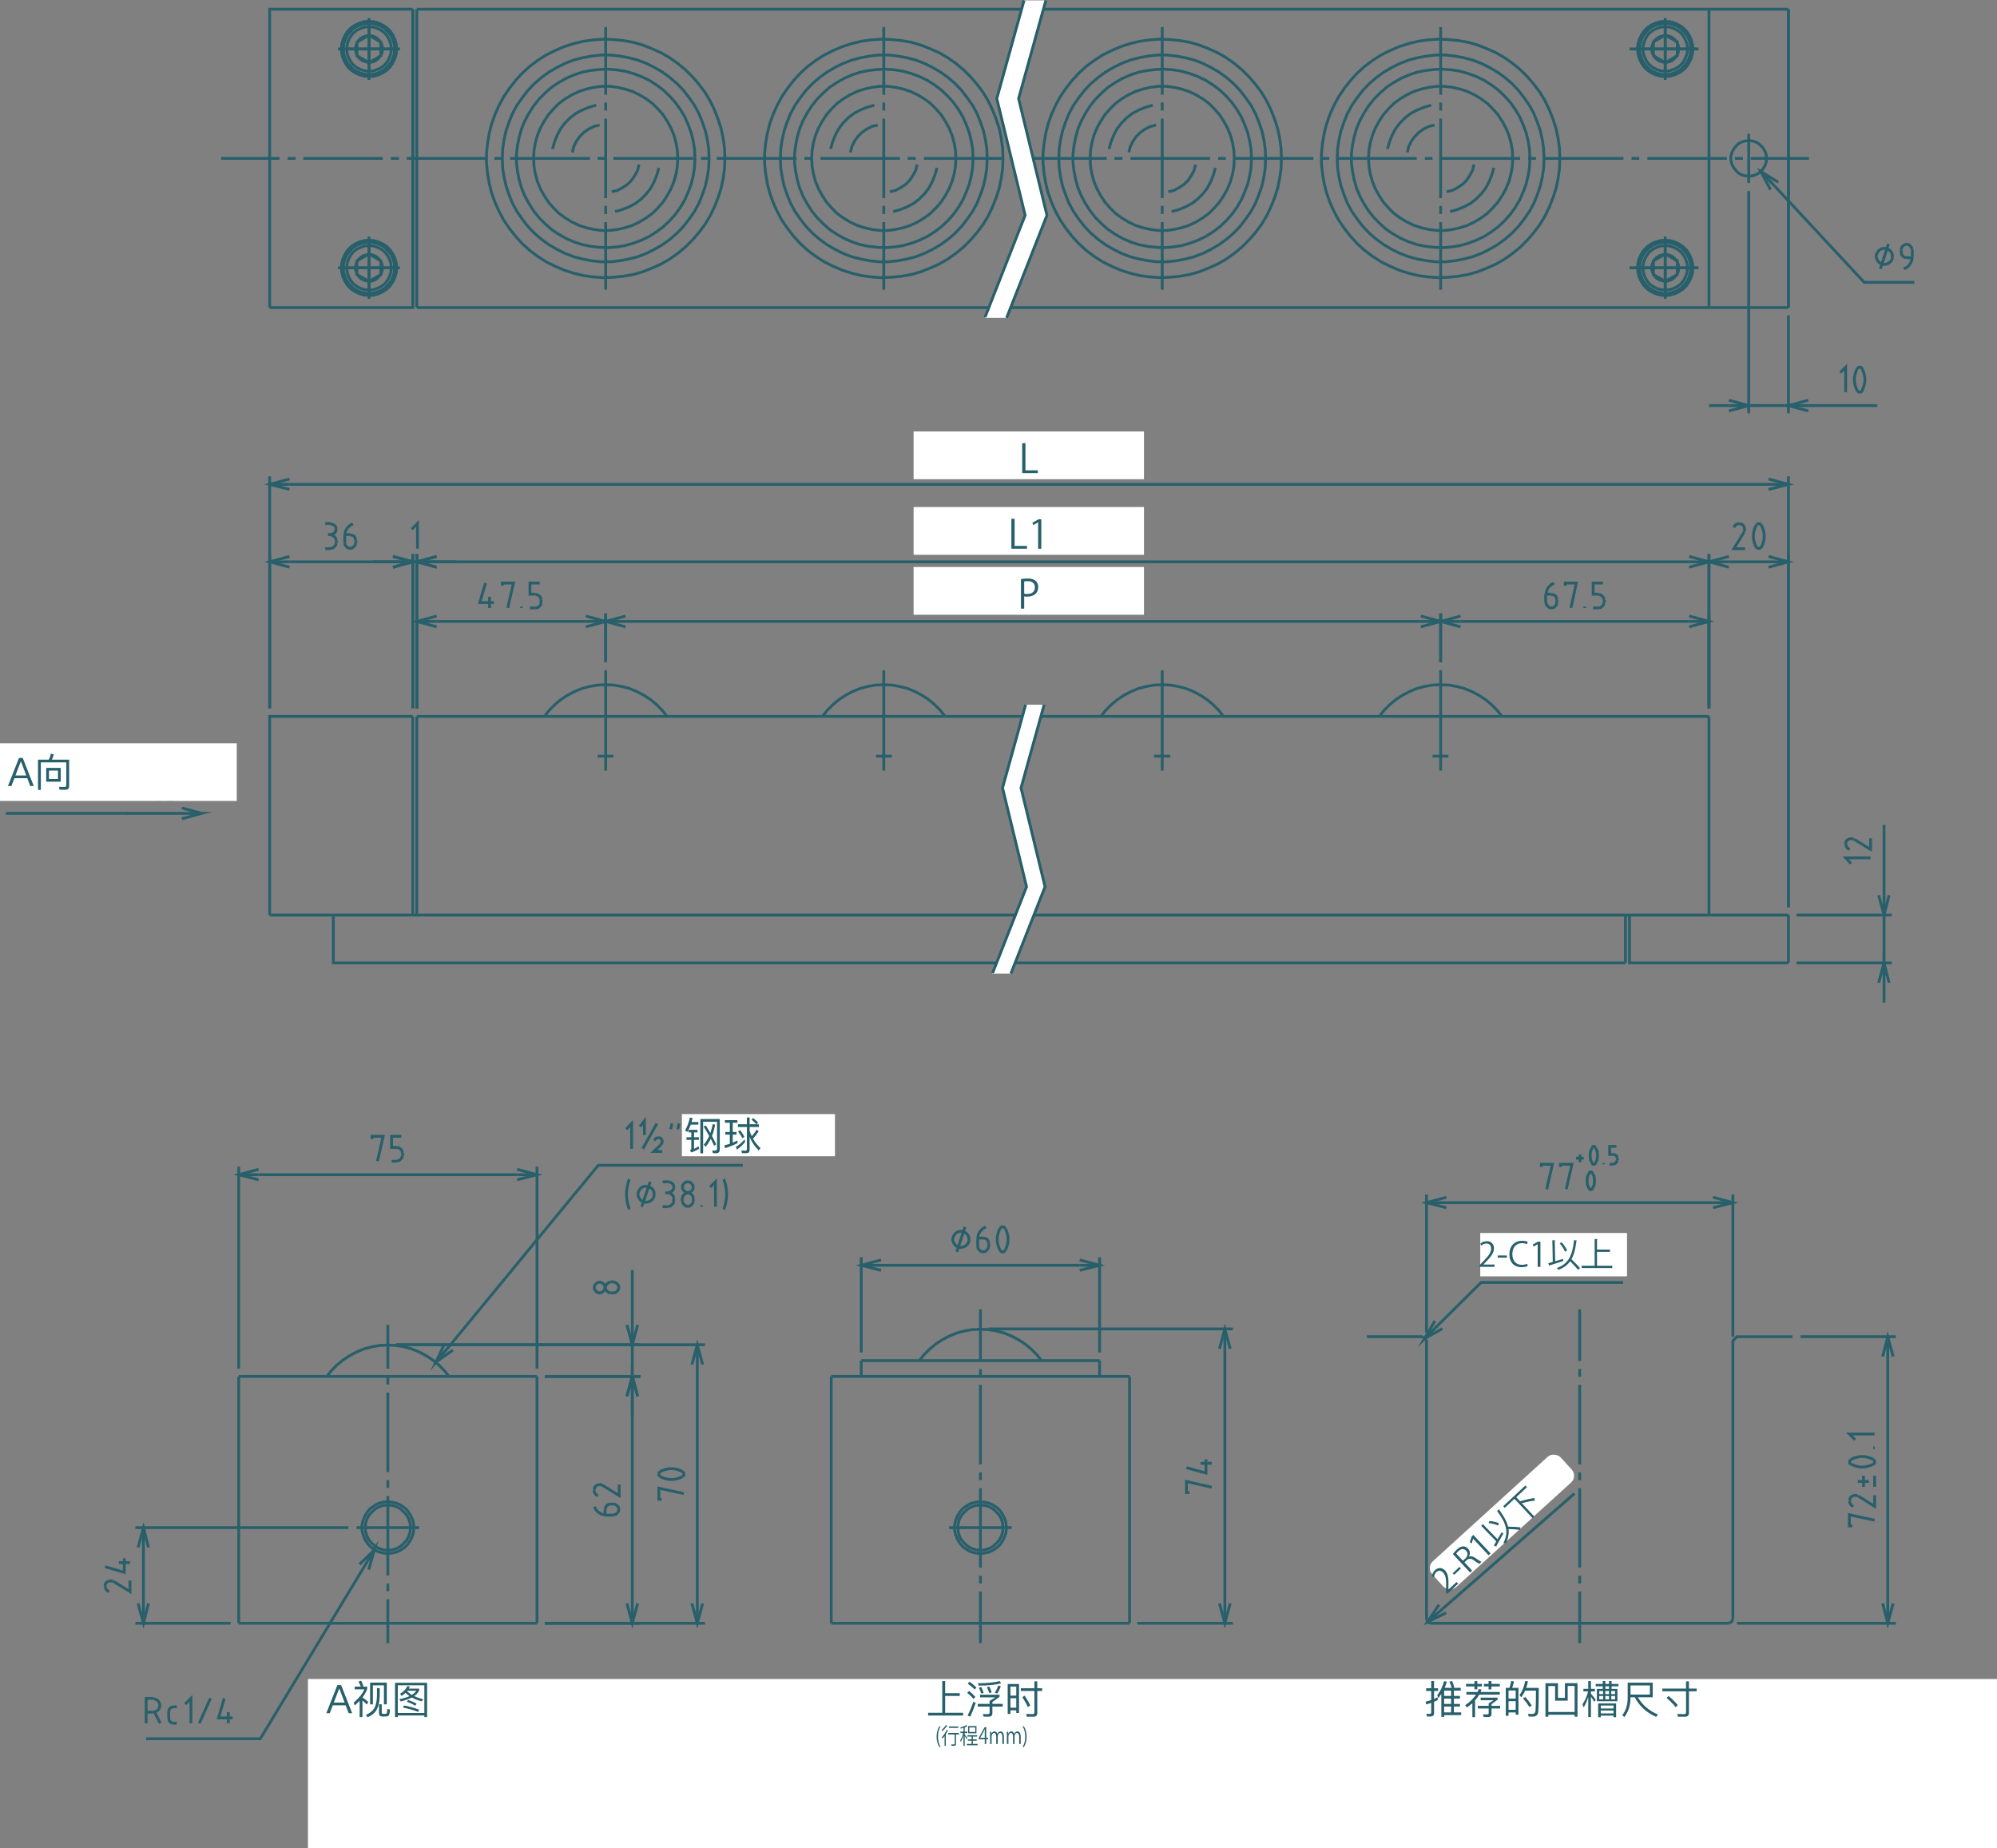 <?xml version="1.0" encoding="UTF-8"?><svg xmlns="http://www.w3.org/2000/svg" viewBox="0 0 711.737 658.534"><rect x="0" y="0" width="711.737" height="658.534" fill="#808080" stroke="none"/><defs><style>.d{fill:#fff;}.e{fill:#275f6b;}.f{fill:none;stroke:#275f6b;stroke-miterlimit:10;}</style></defs><g id="a"/><g id="b"><g id="c"><g><line class="f" x1="96.118" y1="326.068" x2="637.4" y2="326.068"/><path class="f" d="M212.99,269.432h5.64m-2.76-30.597v35.757"/><polyline class="f" points="118.799 326.068 118.799 343.107 579.325 343.107"/><line class="f" x1="148.554" y1="255.271" x2="609.085" y2="255.271"/><polyline class="f" points="237.711 255.271 236.031 253.111 233.99 251.071 231.83 249.271 229.43 247.711 226.91 246.391 224.27 245.311 221.51 244.591 218.75 244.111 215.87 243.991 212.99 244.111 210.23 244.591 207.47 245.311 204.83 246.391 202.31 247.711 199.91 249.271 197.754 251.071 195.714 253.111 194.033 255.271"/><line class="f" x1="148.554" y1="3.286" x2="637.4" y2="3.286"/><path class="f" d="M618.323,56.443h2.876m-34.075,0h28.319m-33.96,0h2.761m-33.956,0h28.315m-33.956,0h2.76m-33.955,0h28.316m-33.956,0h2.76m-33.959,0h28.32m-33.96,0h2.76m-33.956,0h28.317m-33.957,0h2.76m-33.956,0h28.316m-34.076,0h2.88m-33.96,0h28.32m-34.08,0h2.88m-33.956,0h28.316m-34.076,0h2.88m-33.956,0h28.316m-34.076,0h2.88m-34.08,0h28.44m-34.077,0h2.877m-34.077,0h28.44m-34.08,0h2.88m-34.076,0h28.436m-34.076,0h2.88m-34.076,0h28.316m-33.956,0h2.88m-34.08,0h28.32m-33.96,0h2.88m-26.516,0h20.756"/><line class="f" x1="623.961" y1="56.443" x2="644.72" y2="56.443"/><line class="f" x1="637.4" y1="109.599" x2="148.553" y2="109.599"/><polygon class="f" points="357.46 56.443 357.34 52.843 356.86 49.363 356.142 45.883 355.062 42.523 353.742 39.163 352.182 35.923 350.383 32.923 348.222 30.043 345.943 27.403 343.423 24.883 340.662 22.603 337.782 20.563 334.662 18.767 331.423 17.327 328.062 16.007 324.702 15.047 321.222 14.447 317.622 14.087 314.142 13.967 310.542 14.207 307.062 14.687 303.587 15.527 300.226 16.607 296.866 18.047 293.746 19.607 290.746 21.523 287.866 23.683 285.226 26.083 282.826 28.723 280.666 31.483 278.627 34.483 276.947 37.603 275.507 40.843 274.306 44.203 273.467 47.563 272.866 51.163 272.507 54.643 272.507 58.243 272.866 61.723 273.467 65.323 274.306 68.683 275.507 72.043 276.947 75.283 278.627 78.403 280.666 81.403 282.826 84.163 285.226 86.803 287.866 89.203 290.746 91.363 293.746 93.283 296.866 94.84 300.226 96.28 303.587 97.36 307.062 98.2 310.542 98.68 314.142 98.92 317.622 98.8 321.222 98.44 324.702 97.84 328.062 96.88 331.423 95.56 334.662 94.123 337.782 92.323 340.662 90.283 343.423 88.003 345.943 85.483 348.222 82.843 350.383 79.963 352.182 76.963 353.742 73.723 355.062 70.363 356.142 67.003 356.86 63.523 357.34 60.043 357.46 56.443"/><polygon class="f" points="340.663 56.443 340.543 53.683 340.063 50.923 339.343 48.283 338.263 45.643 336.944 43.243 335.384 40.843 333.583 38.803 331.663 36.883 329.384 35.203 326.984 33.763 324.464 32.563 321.823 31.723 319.183 31.123 316.424 30.763 313.543 30.763 310.783 31.123 308.143 31.723 305.504 32.563 302.987 33.763 300.587 35.203 298.306 36.883 296.386 38.803 294.587 40.843 293.027 43.243 291.706 45.643 290.626 48.283 289.906 50.923 289.426 53.683 289.306 56.443 289.426 59.203 289.906 61.963 290.626 64.603 291.706 67.243 293.027 69.643 294.587 72.043 296.386 74.083 298.306 76.003 300.587 77.683 302.987 79.123 305.504 80.323 308.143 81.163 310.783 81.763 313.543 82.123 316.424 82.123 319.183 81.763 321.823 81.163 324.464 80.323 326.984 79.123 329.384 77.683 331.663 76.003 333.583 74.083 335.384 72.043 336.944 69.643 338.263 67.243 339.343 64.603 340.063 61.963 340.543 59.203 340.663 56.443"/><polyline class="f" points="318.343 75.403 320.864 74.683 323.263 73.723 325.544 72.523 327.583 70.963 329.504 69.043 331.063 67.003 332.263 64.723 333.223 62.323 333.944 59.803"/><polygon class="f" points="351.823 56.443 351.703 53.083 351.223 49.843 350.504 46.603 349.424 43.483 348.223 40.483 346.663 37.603 344.743 34.843 342.703 32.203 340.424 29.803 337.904 27.643 335.263 25.723 332.384 24.043 329.504 22.603 326.384 21.403 323.143 20.563 319.904 19.967 316.663 19.607 313.303 19.607 310.063 19.967 306.823 20.563 303.587 21.403 300.467 22.603 297.587 24.043 294.706 25.723 292.067 27.643 289.547 29.803 287.266 32.203 285.226 34.843 283.306 37.603 281.746 40.483 280.547 43.483 279.467 46.603 278.746 49.843 278.266 53.083 278.146 56.443 278.266 59.803 278.746 63.043 279.467 66.283 280.547 69.403 281.746 72.403 283.306 75.283 285.226 78.043 287.266 80.683 289.547 83.083 292.067 85.243 294.706 87.163 297.587 88.843 300.467 90.283 303.587 91.483 306.823 92.323 310.063 92.923 313.303 93.283 316.663 93.283 319.904 92.923 323.143 92.323 326.384 91.483 329.504 90.283 332.384 88.843 335.263 87.163 337.904 85.243 340.424 83.083 342.703 80.683 344.743 78.043 346.663 75.283 348.223 72.403 349.424 69.403 350.504 66.283 351.223 63.043 351.703 59.803 351.823 56.443"/><polygon class="f" points="346.783 56.443 346.663 53.323 346.183 50.323 345.464 47.323 344.384 44.443 343.183 41.683 341.623 39.043 339.823 36.523 337.783 34.243 335.504 32.083 333.103 30.283 330.464 28.603 327.703 27.283 324.823 26.203 321.823 25.363 318.823 24.883 315.703 24.643 312.703 24.763 309.583 25.123 306.583 25.723 303.706 26.683 300.947 27.883 298.186 29.443 295.666 31.123 293.386 33.163 291.226 35.323 289.306 37.723 287.627 40.363 286.186 43.003 284.987 45.883 284.146 48.883 283.547 51.883 283.186 54.883 283.186 58.003 283.547 61.003 284.146 64.003 284.987 67.003 286.186 69.883 287.627 72.523 289.306 75.163 291.226 77.563 293.386 79.723 295.666 81.763 298.186 83.443 300.947 85.003 303.706 86.203 306.583 87.163 309.583 87.763 312.703 88.123 315.703 88.243 318.823 88.003 321.823 87.523 324.823 86.683 327.703 85.603 330.464 84.283 333.103 82.603 335.504 80.803 337.783 78.643 339.823 76.363 341.623 73.843 343.183 71.203 344.384 68.443 345.464 65.563 346.183 62.563 346.663 59.563 346.783 56.443"/><polygon class="f" points="241.551 56.443 241.43 53.683 240.95 50.923 240.23 48.283 239.151 45.643 237.83 43.243 236.27 40.843 234.47 38.803 232.551 36.883 230.27 35.203 227.87 33.763 225.35 32.563 222.711 31.723 220.071 31.123 217.31 30.763 214.43 30.763 211.671 31.123 209.031 31.723 206.39 32.563 203.87 33.763 201.47 35.203 199.191 36.883 197.274 38.803 195.473 40.843 193.913 43.243 192.593 45.643 191.513 48.283 190.794 50.923 190.313 53.683 190.194 56.443 190.313 59.203 190.794 61.963 191.513 64.603 192.593 67.243 193.913 69.643 195.473 72.043 197.274 74.083 199.191 76.003 201.47 77.683 203.87 79.123 206.39 80.323 209.031 81.163 211.671 81.763 214.43 82.123 217.31 82.123 220.071 81.763 222.711 81.163 225.35 80.323 227.87 79.123 230.27 77.683 232.551 76.003 234.47 74.083 236.27 72.043 237.83 69.643 239.151 67.243 240.23 64.603 240.95 61.963 241.43 59.203 241.551 56.443"/><polyline class="f" points="219.23 75.403 221.75 74.683 224.151 73.723 226.43 72.523 228.47 70.963 230.39 69.043 231.95 67.003 233.151 64.723 234.111 62.323 234.83 59.803"/><polygon class="f" points="247.671 56.443 247.551 53.323 247.071 50.323 246.35 47.323 245.27 44.443 244.071 41.683 242.51 39.043 240.711 36.523 238.671 34.243 236.39 32.083 233.99 30.283 231.35 28.603 228.591 27.283 225.711 26.203 222.711 25.363 219.711 24.883 216.591 24.643 213.591 24.763 210.47 25.123 207.47 25.723 204.591 26.683 201.83 27.883 199.071 29.443 196.553 31.123 194.274 33.163 192.114 35.323 190.194 37.723 188.513 40.363 187.073 43.003 185.873 45.883 185.033 48.883 184.433 51.883 184.073 54.883 184.073 58.003 184.433 61.003 185.033 64.003 185.873 67.003 187.073 69.883 188.513 72.523 190.194 75.163 192.114 77.563 194.274 79.723 196.553 81.763 199.071 83.443 201.83 85.003 204.591 86.203 207.47 87.163 210.47 87.763 213.591 88.123 216.591 88.243 219.711 88.003 222.711 87.523 225.711 86.683 228.591 85.603 231.35 84.283 233.99 82.603 236.39 80.803 238.671 78.643 240.711 76.363 242.51 73.843 244.071 71.203 245.27 68.443 246.35 65.563 247.071 62.563 247.551 59.563 247.671 56.443"/><polygon class="f" points="252.706 56.443 252.587 53.083 252.107 49.843 251.386 46.603 250.309 43.483 249.11 40.483 247.55 37.603 245.63 34.843 243.59 32.203 241.309 29.803 238.789 27.643 236.15 25.723 233.269 24.043 230.389 22.603 227.269 21.403 224.03 20.563 220.789 19.967 217.55 19.607 214.19 19.607 210.949 19.967 207.71 20.563 204.469 21.403 201.349 22.603 198.473 24.043 195.593 25.723 192.953 27.643 190.433 29.803 188.154 32.203 186.114 34.843 184.194 37.603 182.634 40.483 181.433 43.483 180.353 46.603 179.634 49.843 179.154 53.083 179.033 56.443 179.154 59.803 179.634 63.043 180.353 66.283 181.433 69.403 182.634 72.403 184.194 75.283 186.114 78.043 188.154 80.683 190.433 83.083 192.953 85.243 195.593 87.163 198.473 88.843 201.349 90.283 204.469 91.483 207.71 92.323 210.949 92.923 214.19 93.283 217.55 93.283 220.789 92.923 224.03 92.323 227.269 91.483 230.389 90.283 233.269 88.843 236.15 87.163 238.789 85.243 241.309 83.083 243.59 80.683 245.63 78.043 247.55 75.283 249.11 72.403 250.309 69.403 251.386 66.283 252.107 63.043 252.587 59.803 252.706 56.443"/><path class="f" d="M314.984,73.363v2.88m0-33.96v28.32m0-34.08v2.88m0-29.757v24.117"/><line class="f" x1="314.984" y1="79.123" x2="314.984" y2="103.24"/><path class="f" d="M215.87,73.363v2.88m0-33.96v28.32m0-34.08v2.88m0-29.757v24.117"/><line class="f" x1="215.87" y1="79.123" x2="215.87" y2="103.24"/><polygon class="f" points="258.346 56.443 258.226 52.843 257.746 49.363 257.027 45.883 255.947 42.523 254.627 39.163 253.067 35.923 251.266 32.923 249.11 30.043 246.829 27.403 244.309 24.883 241.55 22.603 238.67 20.563 235.55 18.767 232.309 17.327 228.949 16.007 225.59 15.047 222.11 14.447 218.51 14.087 215.03 13.967 211.429 14.207 207.949 14.687 204.469 15.527 201.11 16.607 197.754 18.047 194.634 19.607 191.634 21.523 188.754 23.683 186.114 26.083 183.714 28.723 181.553 31.483 179.513 34.483 177.833 37.603 176.393 40.843 175.194 44.203 174.353 47.563 173.754 51.163 173.393 54.643 173.393 58.243 173.754 61.723 174.353 65.323 175.194 68.683 176.393 72.043 177.833 75.283 179.513 78.403 181.553 81.403 183.714 84.163 186.114 86.803 188.754 89.203 191.634 91.363 194.634 93.283 197.754 94.84 201.11 96.28 204.469 97.36 207.949 98.2 211.429 98.68 215.03 98.92 218.51 98.8 222.11 98.44 225.59 97.84 228.949 96.88 232.309 95.56 235.55 94.123 238.67 92.323 241.55 90.283 244.309 88.003 246.829 85.483 249.11 82.843 251.266 79.963 253.067 76.963 254.627 73.723 255.947 70.363 257.027 67.003 257.746 63.523 258.226 60.043 258.346 56.443"/><polyline class="f" points="213.711 44.563 211.671 45.043 209.75 46.003 208.071 47.203 206.631 48.643 205.43 50.323 204.47 52.243 203.99 54.283"/><polyline class="f" points="212.51 37.483 209.99 38.203 207.591 39.163 205.31 40.363 203.27 41.923 201.35 43.843 199.79 45.883 198.591 48.163 197.634 50.563 196.913 53.083"/><polyline class="f" points="218.031 68.323 220.071 67.843 221.87 66.883 223.671 65.683 225.111 64.243 226.31 62.443 227.27 60.643 227.75 58.603"/><polyline class="f" points="311.623 37.483 309.103 38.203 306.703 39.163 304.424 40.363 302.386 41.923 300.467 43.843 298.906 45.883 297.706 48.163 296.746 50.563 296.027 53.083"/><polyline class="f" points="317.143 68.323 319.183 67.843 320.984 66.883 322.783 65.683 324.223 64.243 325.424 62.443 326.384 60.643 326.864 58.603"/><polyline class="f" points="312.823 44.563 310.783 45.043 308.864 46.003 307.183 47.203 305.743 48.643 304.543 50.323 303.587 52.243 303.106 54.283"/><polyline class="f" points="417.575 75.403 420.095 74.683 422.495 73.723 424.776 72.523 426.815 70.963 428.736 69.043 430.296 67.003 431.495 64.723 432.455 62.323 433.175 59.803"/><path class="f" d="M414.216,73.363v2.88m0-33.96v28.32m0-34.08v2.88m0-29.757v24.117"/><line class="f" x1="414.216" y1="79.123" x2="414.216" y2="103.24"/><polygon class="f" points="456.695 56.443 456.575 52.843 456.095 49.363 455.376 45.883 454.296 42.523 452.975 39.163 451.415 35.923 449.615 32.923 447.455 30.043 445.175 27.403 442.656 24.883 439.895 22.603 437.015 20.563 433.895 18.767 430.656 17.327 427.296 16.007 423.935 15.047 420.455 14.447 416.855 14.087 413.376 13.967 409.776 14.207 406.298 14.687 402.818 15.527 399.459 16.607 396.098 18.047 392.978 19.607 389.978 21.523 387.098 23.683 384.459 26.083 382.058 28.723 379.899 31.483 377.859 34.483 376.178 37.603 374.739 40.843 373.538 44.203 372.698 47.563 372.098 51.163 371.739 54.643 371.739 58.243 372.098 61.723 372.698 65.323 373.538 68.683 374.739 72.043 376.178 75.283 377.859 78.403 379.899 81.403 382.058 84.163 384.459 86.803 387.098 89.203 389.978 91.363 392.978 93.283 396.098 94.84 399.459 96.28 402.818 97.36 406.298 98.2 409.776 98.68 413.376 98.92 416.855 98.8 420.455 98.44 423.935 97.84 427.296 96.88 430.656 95.56 433.895 94.123 437.015 92.323 439.895 90.283 442.656 88.003 445.175 85.483 447.455 82.843 449.615 79.963 451.415 76.963 452.975 73.723 454.296 70.363 455.376 67.003 456.095 63.523 456.575 60.043 456.695 56.443"/><polygon class="f" points="451.055 56.443 450.935 53.083 450.455 49.843 449.736 46.603 448.656 43.483 447.455 40.483 445.895 37.603 443.975 34.843 441.935 32.203 439.656 29.803 437.135 27.643 434.495 25.723 431.615 24.043 428.736 22.603 425.615 21.403 422.375 20.563 419.135 19.967 415.895 19.607 412.535 19.607 409.296 19.967 406.058 20.563 402.818 21.403 399.698 22.603 396.818 24.043 393.938 25.723 391.298 27.643 388.779 29.803 386.498 32.203 384.458 34.843 382.538 37.603 380.978 40.483 379.779 43.483 378.698 46.603 377.978 49.843 377.498 53.083 377.379 56.443 377.498 59.803 377.978 63.043 378.698 66.283 379.779 69.403 380.978 72.403 382.538 75.283 384.458 78.043 386.498 80.683 388.779 83.083 391.298 85.243 393.938 87.163 396.818 88.843 399.698 90.283 402.818 91.483 406.058 92.323 409.296 92.923 412.535 93.283 415.895 93.283 419.135 92.923 422.375 92.323 425.615 91.483 428.736 90.283 431.615 88.843 434.495 87.163 437.135 85.243 439.656 83.083 441.935 80.683 443.975 78.043 445.895 75.283 447.455 72.403 448.656 69.403 449.736 66.283 450.455 63.043 450.935 59.803 451.055 56.443"/><polygon class="f" points="446.015 56.443 445.895 53.323 445.415 50.323 444.695 47.323 443.615 44.443 442.415 41.683 440.855 39.043 439.055 36.523 437.015 34.243 434.736 32.083 432.335 30.283 429.695 28.603 426.935 27.283 424.055 26.203 421.055 25.363 418.055 24.883 414.935 24.643 411.935 24.763 408.818 25.123 405.818 25.723 402.938 26.683 400.178 27.883 397.418 29.443 394.898 31.123 392.618 33.163 390.458 35.323 388.538 37.723 386.859 40.363 385.418 43.003 384.218 45.883 383.379 48.883 382.779 51.883 382.418 54.883 382.418 58.003 382.779 61.003 383.379 64.003 384.218 67.003 385.418 69.883 386.859 72.523 388.538 75.163 390.458 77.563 392.618 79.723 394.898 81.763 397.418 83.443 400.178 85.003 402.938 86.203 405.818 87.163 408.818 87.763 411.935 88.123 414.935 88.243 418.055 88.003 421.055 87.523 424.055 86.683 426.935 85.603 429.695 84.283 432.335 82.603 434.736 80.803 437.015 78.643 439.055 76.363 440.855 73.843 442.415 71.203 443.615 68.443 444.695 65.563 445.415 62.563 445.895 59.563 446.015 56.443"/><polygon class="f" points="439.895 56.443 439.775 53.683 439.296 50.923 438.575 48.283 437.495 45.643 436.175 43.243 434.615 40.843 432.815 38.803 430.895 36.883 428.615 35.203 426.216 33.763 423.695 32.563 421.055 31.723 418.415 31.123 415.656 30.763 412.776 30.763 410.015 31.123 407.379 31.723 404.738 32.563 402.218 33.763 399.818 35.203 397.538 36.883 395.618 38.803 393.818 40.843 392.259 43.243 390.938 45.643 389.859 48.283 389.138 50.923 388.658 53.683 388.538 56.443 388.658 59.203 389.138 61.963 389.859 64.603 390.938 67.243 392.259 69.643 393.818 72.043 395.618 74.083 397.538 76.003 399.818 77.683 402.218 79.123 404.738 80.323 407.379 81.163 410.015 81.763 412.776 82.123 415.656 82.123 418.415 81.763 421.055 81.163 423.695 80.323 426.216 79.123 428.615 77.683 430.895 76.003 432.815 74.083 434.615 72.043 436.175 69.643 437.495 67.243 438.575 64.603 439.296 61.963 439.775 59.203 439.895 56.443"/><polyline class="f" points="410.855 37.483 408.339 38.203 405.938 39.163 403.658 40.363 401.618 41.923 399.698 43.843 398.138 45.883 396.938 48.163 395.978 50.563 395.259 53.083"/><polyline class="f" points="412.055 44.563 410.015 45.043 408.098 46.003 406.419 47.203 404.978 48.643 403.779 50.323 402.818 52.243 402.339 54.283"/><polyline class="f" points="416.375 68.323 418.415 67.843 420.216 66.883 422.015 65.683 423.455 64.243 424.656 62.443 425.615 60.643 426.095 58.603"/><polygon class="f" points="550.289 56.443 550.169 53.083 549.688 49.843 548.968 46.603 547.888 43.483 546.688 40.483 545.129 37.603 543.209 34.843 541.169 32.203 538.888 29.803 536.368 27.643 533.728 25.723 530.848 24.043 527.968 22.603 524.848 21.403 521.608 20.563 518.368 19.967 515.129 19.607 511.771 19.607 508.531 19.967 505.292 20.563 502.051 21.403 498.931 22.603 496.051 24.043 493.172 25.723 490.531 27.643 488.011 29.803 485.731 32.203 483.691 34.843 481.771 37.603 480.212 40.483 479.011 43.483 477.931 46.603 477.212 49.843 476.731 53.083 476.611 56.443 476.731 59.803 477.212 63.043 477.931 66.283 479.011 69.403 480.212 72.403 481.771 75.283 483.691 78.043 485.731 80.683 488.011 83.083 490.531 85.243 493.172 87.163 496.051 88.843 498.931 90.283 502.051 91.483 505.292 92.323 508.531 92.923 511.771 93.283 515.129 93.283 518.368 92.923 521.608 92.323 524.848 91.483 527.968 90.283 530.848 88.843 533.728 87.163 536.368 85.243 538.888 83.083 541.169 80.683 543.209 78.043 545.129 75.283 546.688 72.403 547.888 69.403 548.968 66.283 549.688 63.043 550.169 59.803 550.289 56.443"/><polygon class="f" points="545.249 56.443 545.129 53.323 544.648 50.323 543.928 47.323 542.848 44.443 541.648 41.683 540.089 39.043 538.289 36.523 536.249 34.243 533.968 32.083 531.568 30.283 528.928 28.603 526.169 27.283 523.289 26.203 520.289 25.363 517.289 24.883 514.172 24.643 511.172 24.763 508.051 25.123 505.051 25.723 502.172 26.683 499.411 27.883 496.651 29.443 494.132 31.123 491.851 33.163 489.692 35.323 487.771 37.723 486.091 40.363 484.651 43.003 483.451 45.883 482.611 48.883 482.011 51.883 481.651 54.883 481.651 58.003 482.011 61.003 482.611 64.003 483.451 67.003 484.651 69.883 486.091 72.523 487.771 75.163 489.692 77.563 491.851 79.723 494.132 81.763 496.651 83.443 499.411 85.003 502.172 86.203 505.051 87.163 508.051 87.763 511.172 88.123 514.172 88.243 517.289 88.003 520.289 87.523 523.289 86.683 526.169 85.603 528.928 84.283 531.568 82.603 533.968 80.803 536.249 78.643 538.289 76.363 540.089 73.843 541.648 71.203 542.848 68.443 543.928 65.563 544.648 62.563 545.129 59.563 545.249 56.443"/><polygon class="f" points="539.129 56.443 539.009 53.683 538.528 50.923 537.808 48.283 536.728 45.643 535.409 43.243 533.848 40.843 532.048 38.803 530.129 36.883 527.848 35.203 525.448 33.763 522.928 32.563 520.289 31.723 517.648 31.123 514.888 30.763 512.011 30.763 509.252 31.123 506.611 31.723 503.971 32.563 501.451 33.763 499.051 35.203 496.771 36.883 494.851 38.803 493.051 40.843 491.491 43.243 490.172 45.643 489.091 48.283 488.371 50.923 487.891 53.683 487.771 56.443 487.891 59.203 488.371 61.963 489.091 64.603 490.172 67.243 491.491 69.643 493.051 72.043 494.851 74.083 496.771 76.003 499.051 77.683 501.451 79.123 503.971 80.323 506.611 81.163 509.252 81.763 512.011 82.123 514.888 82.123 517.648 81.763 520.289 81.163 522.928 80.323 525.448 79.123 527.848 77.683 530.129 76.003 532.048 74.083 533.848 72.043 535.409 69.643 536.728 67.243 537.808 64.603 538.528 61.963 539.009 59.203 539.129 56.443"/><polyline class="f" points="516.808 75.403 519.329 74.683 521.728 73.723 524.009 72.523 526.048 70.963 527.968 69.043 529.528 67.003 530.728 64.723 531.688 62.323 532.409 59.803"/><path class="f" d="M513.452,73.363v2.88m0-33.96v28.32m0-34.08v2.88m0-29.757v24.117"/><line class="f" x1="513.452" y1="79.123" x2="513.452" y2="103.24"/><polygon class="f" points="555.928 56.443 555.808 52.843 555.329 49.363 554.608 45.883 553.528 42.523 552.209 39.163 550.648 35.923 548.848 32.923 546.688 30.043 544.409 27.403 541.888 24.883 539.129 22.603 536.249 20.563 533.129 18.767 529.888 17.327 526.528 16.007 523.169 15.047 519.688 14.447 516.089 14.087 512.611 13.967 509.011 14.207 505.531 14.687 502.051 15.527 498.692 16.607 495.331 18.047 492.212 19.607 489.212 21.523 486.331 23.683 483.692 26.083 481.291 28.723 479.132 31.483 477.091 34.483 475.411 37.603 473.971 40.843 472.771 44.203 471.931 47.563 471.331 51.163 470.971 54.643 470.971 58.243 471.331 61.723 471.931 65.323 472.771 68.683 473.971 72.043 475.411 75.283 477.091 78.403 479.132 81.403 481.291 84.163 483.692 86.803 486.331 89.203 489.212 91.363 492.212 93.283 495.331 94.84 498.692 96.28 502.051 97.36 505.531 98.2 509.011 98.68 512.611 98.92 516.089 98.8 519.688 98.44 523.169 97.84 526.528 96.88 529.888 95.56 533.129 94.123 536.249 92.323 539.129 90.283 541.888 88.003 544.409 85.483 546.688 82.843 548.848 79.963 550.648 76.963 552.209 73.723 553.528 70.363 554.608 67.003 555.329 63.523 555.808 60.043 555.928 56.443"/><polyline class="f" points="510.091 37.483 507.571 38.203 505.172 39.163 502.891 40.363 500.851 41.923 498.931 43.843 497.371 45.883 496.172 48.163 495.212 50.563 494.491 53.083"/><polyline class="f" points="511.292 44.563 509.252 45.043 507.332 46.003 505.651 47.203 504.212 48.643 503.011 50.323 502.051 52.243 501.572 54.283"/><polyline class="f" points="515.608 68.323 517.648 67.843 519.448 66.883 521.249 65.683 522.688 64.243 523.888 62.443 524.848 60.643 525.329 58.603"/><path class="f" d="M411.336,269.432h5.76m-2.88-30.597v35.757m-101.992-5.16h5.64m-2.88-30.597v35.757"/><polyline class="f" points="535.289 255.271 533.608 253.111 531.568 251.071 529.409 249.271 527.009 247.711 524.488 246.391 521.848 245.311 519.089 244.591 516.329 244.111 513.452 243.991 510.571 244.111 507.811 244.591 505.051 245.311 502.411 246.391 499.891 247.711 497.491 249.271 495.331 251.071 493.291 253.111 491.611 255.271"/><path class="f" d="M510.571,269.432h5.637m-2.756-30.597v35.757"/><polyline class="f" points="336.823 255.271 335.143 253.111 333.103 251.071 330.944 249.271 328.543 247.711 326.023 246.391 323.384 245.311 320.623 244.591 317.864 244.111 314.984 243.991 312.103 244.111 309.343 244.591 306.583 245.311 303.944 246.391 301.426 247.711 299.027 249.271 296.866 251.071 294.826 253.111 293.146 255.271"/><polyline class="f" points="436.055 255.271 434.375 253.111 432.336 251.071 430.175 249.271 427.776 247.711 425.255 246.391 422.615 245.311 419.855 244.591 417.095 244.111 414.216 243.991 411.336 244.111 408.578 244.591 405.818 245.311 403.178 246.391 400.658 247.711 398.259 249.271 396.098 251.071 394.058 253.111 392.379 255.271"/><polyline class="f" points="637.4 343.107 580.763 343.107 580.763 326.068"/><path class="f" d="M148.554,109.6V3.287m-1.44,251.985v70.796m1.44-70.796v70.796m430.77,0v17.04"/><polyline class="f" points="147.114 3.286 147.114 109.599 96.117 109.599"/><polyline class="f" points="147.114 3.286 96.117 3.286 96.117 109.599"/><line class="f" x1="131.518" y1="7.486" x2="131.518" y2="27.403"/><polygon class="f" points="141.359 17.446 141.239 15.766 140.759 14.086 140.038 12.526 139.078 11.086 137.879 9.886 136.438 8.926 134.879 8.206 133.198 7.726 131.518 7.606 129.839 7.726 128.158 8.206 126.598 8.926 125.158 9.886 123.958 11.086 122.998 12.526 122.279 14.086 121.799 15.766 121.678 17.446 121.799 19.126 122.279 20.803 122.998 22.363 123.958 23.803 125.158 25.003 126.598 25.963 128.158 26.683 129.839 27.163 131.518 27.283 133.198 27.163 134.879 26.683 136.438 25.963 137.879 25.003 139.078 23.803 140.038 22.363 140.759 20.803 141.239 19.126 141.359 17.446"/><path class="f" d="M131.518,85.483v19.796m-9.96-87.833h19.92"/><polygon class="f" points="141.359 95.439 141.239 93.763 140.759 92.083 140.038 90.523 139.078 89.083 137.879 87.883 136.438 86.923 134.879 86.203 133.198 85.723 131.518 85.603 129.839 85.723 128.158 86.203 126.598 86.923 125.158 87.883 123.958 89.083 122.998 90.523 122.279 92.083 121.799 93.763 121.678 95.439 121.799 97.119 122.279 98.799 122.998 100.359 123.958 101.799 125.158 102.999 126.598 103.959 128.158 104.679 129.839 105.159 131.518 105.279 133.198 105.159 134.879 104.679 136.438 103.959 137.879 102.999 139.078 101.799 140.038 100.359 140.759 98.799 141.239 97.119 141.359 95.439"/><line class="f" x1="121.558" y1="95.439" x2="141.478" y2="95.439"/><line class="f" x1="147.114" y1="3.286" x2="147.114" y2="109.599"/><path class="f" d="M580.764,95.439h19.8m-11.88,0h15.24m-13.8,0h15.239"/><polygon class="f" points="603.325 95.439 603.205 93.763 602.724 92.083 602.005 90.523 601.045 89.083 599.844 87.883 598.404 86.923 596.844 86.203 595.165 85.723 593.484 85.603 591.804 85.723 590.125 86.203 588.564 86.923 587.125 87.883 585.924 89.083 584.965 90.523 584.245 92.083 583.764 93.763 583.644 95.439 583.764 97.119 584.245 98.799 584.965 100.359 585.924 101.799 587.125 102.999 588.564 103.959 590.125 104.679 591.804 105.159 593.484 105.279 595.165 105.159 596.844 104.679 598.404 103.959 599.844 102.999 601.045 101.799 602.005 100.359 602.724 98.799 603.205 97.119 603.325 95.439"/><path class="f" d="M593.484,105.279v-19.796m0,17.516v-15.236"/><polygon class="f" points="603.325 17.446 603.205 15.766 602.724 14.086 602.005 12.526 601.045 11.086 599.844 9.886 598.404 8.926 596.844 8.206 595.165 7.726 593.484 7.606 591.804 7.726 590.125 8.206 588.564 8.926 587.125 9.886 585.924 11.086 584.965 12.526 584.245 14.086 583.764 15.766 583.644 17.446 583.764 19.126 584.245 20.803 584.965 22.363 585.924 23.803 587.125 25.003 588.564 25.963 590.125 26.683 591.804 27.163 593.484 27.283 595.165 27.163 596.844 26.683 598.404 25.963 599.844 25.003 601.045 23.803 602.005 22.363 602.724 20.803 603.205 19.126 603.325 17.446"/><path class="f" d="M593.484,25.123V9.767m-12.72,7.68h19.8m-10.439,0h15.239m-16.68,0h15.24m-10.44,9.956V7.487"/><polygon class="f" points="139.438 95.439 139.319 93.883 138.839 92.443 138.118 91.003 137.158 89.803 135.958 88.843 134.518 88.123 133.078 87.643 131.518 87.523 129.958 87.643 128.518 88.123 127.078 88.843 125.879 89.803 124.919 91.003 124.198 92.443 123.718 93.883 123.598 95.439 123.718 96.999 124.198 98.439 124.919 99.879 125.879 101.079 127.078 102.039 128.518 102.759 129.958 103.239 131.518 103.359 133.078 103.239 134.518 102.759 135.958 102.039 137.158 101.079 138.118 99.879 138.839 98.439 139.319 96.999 139.438 95.439"/><path class="f" d="M120.478,95.439h22.08m-11.04,11.04v-22.196"/><polygon class="f" points="140.638 95.439 140.518 93.763 140.038 92.203 139.319 90.643 138.239 89.323 137.038 88.123 135.598 87.283 134.038 86.683 132.359 86.323 130.678 86.323 128.998 86.683 127.438 87.283 125.998 88.123 124.799 89.323 123.718 90.643 122.998 92.203 122.518 93.763 122.399 95.439 122.518 97.119 122.998 98.679 123.718 100.239 124.799 101.559 125.998 102.759 127.438 103.599 128.998 104.199 130.678 104.559 132.359 104.559 134.038 104.199 135.598 103.599 137.038 102.759 138.239 101.559 139.319 100.239 140.038 98.679 140.518 97.119 140.638 95.439"/><polygon class="f" points="135.718 92.923 131.518 90.523 127.198 92.923 127.198 97.84 131.518 100.24 135.718 97.84 135.718 92.923"/><polygon class="f" points="136.319 95.439 136.198 94.243 135.718 93.163 134.998 92.203 134.038 91.363 132.958 90.883 131.879 90.643 130.678 90.763 129.478 91.123 128.518 91.723 127.678 92.563 127.078 93.643 126.718 94.839 126.718 96.039 127.078 97.239 127.678 98.319 128.518 99.159 129.478 99.759 130.678 100.119 131.879 100.239 132.958 99.999 134.038 99.519 134.998 98.679 135.718 97.719 136.198 96.639 136.319 95.439"/><polygon class="f" points="139.438 17.446 139.319 15.886 138.839 14.446 138.118 13.006 137.158 11.806 135.958 10.846 134.518 10.126 133.078 9.646 131.518 9.526 129.958 9.646 128.518 10.126 127.078 10.846 125.879 11.806 124.919 13.006 124.198 14.446 123.718 15.886 123.598 17.446 123.718 19.006 124.198 20.443 124.919 21.883 125.879 23.083 127.078 24.043 128.518 24.763 129.958 25.243 131.518 25.363 133.078 25.243 134.518 24.763 135.958 24.043 137.158 23.083 138.118 21.883 138.839 20.443 139.319 19.006 139.438 17.446"/><path class="f" d="M120.478,17.447h22.08m-11.04,11.036V6.407"/><polygon class="f" points="140.638 17.446 140.518 15.766 140.038 14.206 139.319 12.646 138.239 11.326 137.038 10.126 135.598 9.286 134.038 8.686 132.359 8.326 130.678 8.326 128.998 8.686 127.438 9.286 125.998 10.126 124.799 11.326 123.718 12.646 122.998 14.206 122.518 15.766 122.399 17.446 122.518 19.126 122.998 20.683 123.718 22.243 124.799 23.563 125.998 24.763 127.438 25.603 128.998 26.203 130.678 26.563 132.359 26.563 134.038 26.203 135.598 25.603 137.038 24.763 138.239 23.563 139.319 22.243 140.038 20.683 140.518 19.126 140.638 17.446"/><polygon class="f" points="135.718 15.046 131.518 12.526 127.198 15.046 127.198 19.846 131.518 22.363 135.718 19.846 135.718 15.046"/><polygon class="f" points="136.319 17.446 136.198 16.246 135.718 15.166 134.998 14.206 134.038 13.366 132.958 12.886 131.879 12.646 130.678 12.766 129.478 13.126 128.518 13.726 127.678 14.566 127.078 15.646 126.718 16.846 126.718 18.046 127.078 19.246 127.678 20.323 128.518 21.163 129.478 21.763 130.678 22.123 131.879 22.243 132.958 22.003 134.038 21.523 134.998 20.683 135.718 19.726 136.198 18.646 136.319 17.446"/><polygon class="f" points="601.404 17.446 601.284 15.886 600.804 14.446 600.085 13.006 599.125 11.806 597.924 10.846 596.484 10.126 595.045 9.646 593.484 9.526 591.924 9.646 590.484 10.126 589.045 10.846 587.844 11.806 586.885 13.006 586.165 14.446 585.684 15.886 585.564 17.446 585.684 19.006 586.165 20.443 586.885 21.883 587.844 23.083 589.045 24.043 590.484 24.763 591.924 25.243 593.484 25.363 595.045 25.243 596.484 24.763 597.924 24.043 599.125 23.083 600.085 21.883 600.804 20.443 601.284 19.006 601.404 17.446"/><path class="f" d="M582.444,17.447h22.08m-11.04,11.036V6.407"/><polygon class="f" points="602.604 17.446 602.484 15.766 602.005 14.206 601.285 12.646 600.205 11.326 599.005 10.126 597.564 9.286 596.005 8.686 594.325 8.326 592.644 8.326 590.965 8.686 589.404 9.286 587.965 10.126 586.764 11.326 585.684 12.646 584.965 14.206 584.484 15.766 584.364 17.446 584.484 19.126 584.965 20.683 585.684 22.243 586.764 23.563 587.965 24.763 589.404 25.603 590.965 26.203 592.644 26.563 594.325 26.563 596.005 26.203 597.564 25.603 599.005 24.763 600.205 23.563 601.285 22.243 602.005 20.683 602.484 19.126 602.604 17.446"/><polygon class="f" points="597.804 14.926 593.484 12.526 589.284 14.926 589.284 19.846 593.484 22.363 597.804 19.846 597.804 14.926"/><polygon class="f" points="598.285 17.446 598.165 16.246 597.684 15.166 596.965 14.206 596.005 13.366 594.924 12.886 593.844 12.646 592.644 12.766 591.444 13.126 590.484 13.726 589.644 14.566 589.045 15.646 588.684 16.846 588.684 18.046 589.045 19.246 589.644 20.323 590.484 21.163 591.444 21.763 592.644 22.123 593.844 22.243 594.924 22.003 596.005 21.523 596.965 20.683 597.684 19.726 598.165 18.646 598.285 17.446"/><polygon class="f" points="601.404 95.439 601.284 93.883 600.804 92.443 600.085 91.003 599.125 89.803 597.924 88.843 596.484 88.123 595.045 87.643 593.484 87.523 591.924 87.643 590.484 88.123 589.045 88.843 587.844 89.803 586.885 91.003 586.165 92.443 585.684 93.883 585.564 95.439 585.684 96.999 586.165 98.439 586.885 99.879 587.844 101.079 589.045 102.039 590.484 102.759 591.924 103.239 593.484 103.359 595.045 103.239 596.484 102.759 597.924 102.039 599.125 101.079 600.085 99.879 600.804 98.439 601.284 96.999 601.404 95.439"/><path class="f" d="M582.444,95.439h22.08m-11.04,11.04v-22.196"/><polygon class="f" points="602.604 95.439 602.484 93.763 602.005 92.203 601.285 90.643 600.205 89.323 599.005 88.123 597.564 87.283 596.005 86.683 594.325 86.323 592.644 86.323 590.965 86.683 589.404 87.283 587.965 88.123 586.764 89.323 585.684 90.643 584.965 92.203 584.484 93.763 584.364 95.439 584.484 97.119 584.965 98.679 585.684 100.239 586.764 101.559 587.965 102.759 589.404 103.599 590.965 104.199 592.644 104.559 594.325 104.559 596.005 104.199 597.564 103.599 599.005 102.759 600.205 101.559 601.285 100.239 602.005 98.679 602.484 97.119 602.604 95.439"/><polygon class="f" points="597.804 92.923 593.484 90.523 589.284 92.923 589.284 97.84 593.484 100.24 597.804 97.84 597.804 92.923"/><polygon class="f" points="598.285 95.439 598.165 94.243 597.684 93.163 596.965 92.203 596.005 91.363 594.924 90.883 593.844 90.643 592.644 90.763 591.444 91.123 590.484 91.723 589.644 92.563 589.045 93.643 588.684 94.839 588.684 96.039 589.045 97.239 589.644 98.319 590.484 99.159 591.444 99.759 592.644 100.119 593.844 100.239 594.924 99.999 596.005 99.519 596.965 98.679 597.684 97.719 598.165 96.639 598.285 95.439"/><path class="f" d="M637.4,3.286V109.599m0,216.469v17.04M609.085,3.286V109.599m0,145.672v70.797"/><line class="f" x1="623.241" y1="47.683" x2="623.241" y2="65.203"/><polygon class="f" points="629.6 56.443 629.48 55.123 629.001 53.803 628.28 52.603 627.32 51.643 626.24 50.803 624.921 50.323 623.6 50.083 622.161 50.203 620.841 50.563 619.64 51.163 618.683 52.123 617.843 53.203 617.243 54.403 616.884 55.723 616.884 57.163 617.243 58.483 617.843 59.683 618.683 60.763 619.64 61.723 620.841 62.323 622.161 62.683 623.6 62.803 624.921 62.563 626.24 62.083 627.32 61.243 628.28 60.283 629.001 59.083 629.48 57.763 629.6 56.443"/><line class="f" x1="637.4" y1="3.286" x2="637.4" y2="109.599"/><polyline class="f" points="147.114 255.271 96.117 255.271 96.117 326.068"/><polyline class="f" points="632.48 66.283 664.4 100.6 682.276 100.6"/><polyline class="f" points="631.041 67.603 627.56 61.123 633.801 64.963"/><path class="f" d="M670.161,95.8l2.876-8.877m-45.477-25.8l4.92,5.16"/><polygon class="f" points="674.476 91.363 674.356 90.403 673.877 89.563 673.156 88.963 672.316 88.603 671.359 88.483 670.399 88.723 669.679 89.203 669.08 90.043 668.719 90.883 668.719 91.843 669.08 92.683 669.679 93.523 670.399 94.003 671.359 94.243 672.316 94.123 673.156 93.763 673.877 93.163 674.356 92.323 674.476 91.363"/><polyline class="f" points="678.556 95.799 679.756 95.199 680.716 94.123 681.316 92.923 681.556 91.603"/><line class="f" x1="681.556" y1="91.603" x2="681.556" y2="88.963"/><polyline class="f" points="681.436 88.963 681.316 88.243 680.837 87.643 680.236 87.163 679.516 87.043 678.797 87.163 678.196 87.643 677.716 88.243 677.596 88.963"/><line class="f" x1="677.596" y1="88.963" x2="677.596" y2="89.923"/><polyline class="f" points="677.596 89.923 677.837 90.883 678.556 91.603 679.516 91.843"/><path class="f" d="M671.479,318.988v-25.076m0,56.276v7.08m-31.2-31.2h33.957m-33.957,17.04h33.957m5.28-251.265h2.04"/><polyline class="f" points="671.48 326.068 671.48 343.107 669.56 350.187"/><polyline class="f" points="673.276 350.187 671.479 343.107 671.479 350.187"/><polyline class="f" points="673.276 318.988 671.479 326.068 669.559 318.988"/><line class="f" x1="671.48" y1="326.068" x2="671.48" y2="318.988"/><polyline class="f" points="666.68 305.671 657.801 305.671 659.72 307.711"/><polyline class="f" points="657.801 300.751 658.041 301.591 658.52 302.311 659.24 302.671"/><polyline class="f" points="660.68 299.071 659.961 298.831 659.121 298.951 658.4 299.311 657.921 299.911 657.801 300.751"/><polyline class="f" points="660.801 299.071 666.68 302.671 666.68 298.711"/><path class="f" d="M103.198,172.595H630.32m7.08,150.713V169.715M96.118,252.391v-82.676"/><polyline class="f" points="103.198 174.395 96.118 172.595 103.198 170.675"/><line class="f" x1="96.118" y1="172.595" x2="103.198" y2="172.595"/><polyline class="f" points="630.32 170.675 637.4 172.595 630.32 174.395"/><path class="f" d="M357.578,158.919h1.92m277.902,13.676h-7.08"/><polyline class="f" points="359.499 162.759 360.34 162.519 361.059 162.039 361.42 161.319 361.42 160.359 361.059 159.639 360.34 159.159 359.499 158.919"/><line class="f" x1="359.499" y1="162.879" x2="358.539" y2="162.879"/><polyline class="f" points="361.42 164.799 361.3 164.079 360.82 163.479 360.219 162.999 359.499 162.879"/><line class="f" x1="361.539" y1="164.799" x2="361.539" y2="165.759"/><polyline class="f" points="359.499 167.679 360.219 167.559 360.82 167.079 361.3 166.479 361.42 165.759"/><line class="f" x1="359.499" y1="167.799" x2="357.579" y2="167.799"/><polygon class="f" points="368.38 160.839 368.26 160.119 367.78 159.519 367.179 159.039 366.459 158.919 365.739 159.039 365.139 159.519 364.659 160.119 364.539 160.839 364.659 161.559 365.139 162.159 365.739 162.639 366.459 162.759 367.179 162.639 367.78 162.159 368.26 161.559 368.38 160.839"/><polyline class="f" points="368.38 164.799 368.26 164.079 367.78 163.479 367.179 162.999 366.459 162.879 365.739 162.999 365.139 163.479 364.659 164.079 364.539 164.799"/><line class="f" x1="368.38" y1="164.799" x2="368.38" y2="165.759"/><polyline class="f" points="364.539 165.759 364.659 166.479 365.139 167.079 365.739 167.559 366.459 167.679 367.179 167.559 367.78 167.079 368.26 166.479 368.38 165.759"/><line class="f" x1="364.42" y1="165.759" x2="364.42" y2="164.799"/><polyline class="f" points="373.42 158.919 372.579 159.159 371.86 159.639 371.499 160.359"/><polyline class="f" points="375.099 161.799 375.34 161.079 375.219 160.239 374.86 159.519 374.26 159.039 373.42 158.919"/><polyline class="f" points="375.099 161.919 371.38 167.799 375.34 167.799"/><path class="f" d="M103.198,200.195h36.84m7.076,52.196v-54.956m-50.996,54.956v-54.956"/><polyline class="f" points="103.198 202.115 96.118 200.195 103.198 198.275"/><line class="f" x1="96.118" y1="200.195" x2="103.198" y2="200.195"/><polyline class="f" points="140.038 198.275 147.114 200.195 140.038 202.115"/><path class="f" d="M115.917,186.515h1.92m29.277,13.68h-7.077"/><polyline class="f" points="117.839 190.475 118.678 190.235 119.399 189.755 119.759 189.035 119.759 188.075 119.399 187.355 118.678 186.875 117.839 186.635"/><line class="f" x1="117.839" y1="190.475" x2="116.879" y2="190.475"/><polyline class="f" points="119.759 192.515 119.638 191.795 119.158 191.195 118.558 190.715 117.839 190.595"/><line class="f" x1="119.879" y1="192.515" x2="119.879" y2="193.475"/><polyline class="f" points="117.839 195.395 118.558 195.275 119.158 194.795 119.638 194.195 119.759 193.475"/><line class="f" x1="117.839" y1="195.515" x2="115.919" y2="195.515"/><polyline class="f" points="125.759 186.635 124.678 187.235 123.718 188.195 123.118 189.275 122.879 190.595"/><line class="f" x1="122.879" y1="190.475" x2="122.879" y2="193.475"/><polyline class="f" points="122.879 193.475 122.998 194.195 123.478 194.795 124.078 195.275 124.799 195.395 125.518 195.275 126.118 194.795 126.598 194.195 126.718 193.475"/><line class="f" x1="126.839" y1="193.475" x2="126.839" y2="192.515"/><polyline class="f" points="126.718 192.515 126.598 191.795 126.239 191.075 125.518 190.715 124.799 190.595"/><path class="f" d="M602.005,200.195H155.635m-7.08,52.197v-54.957m460.53,54.957v-54.957m-484.286-6.96h-1.92"/><polyline class="f" points="602.005 198.275 609.085 200.195 602.005 202.115"/><line class="f" x1="609.085" y1="200.195" x2="602.005" y2="200.195"/><polyline class="f" points="155.635 202.115 148.554 200.195 155.635 198.275"/><path class="f" d="M369.699,186.515h1.92m-223.065,13.68h7.08"/><polyline class="f" points="371.619 190.475 372.46 190.235 373.179 189.755 373.539 189.035 373.539 188.075 373.179 187.355 372.46 186.875 371.619 186.635"/><line class="f" x1="371.619" y1="190.475" x2="370.659" y2="190.475"/><polyline class="f" points="373.539 192.515 373.42 191.795 372.939 191.195 372.34 190.715 371.619 190.595"/><line class="f" x1="373.659" y1="192.515" x2="373.659" y2="193.475"/><polyline class="f" points="371.619 195.395 372.34 195.275 372.939 194.795 373.42 194.195 373.539 193.475"/><line class="f" x1="371.619" y1="195.515" x2="369.699" y2="195.515"/><polyline class="f" points="378.579 186.515 377.739 186.755 377.019 187.235 376.659 187.955"/><polyline class="f" points="380.26 189.515 380.499 188.795 380.38 187.955 380.019 187.235 379.42 186.755 378.579 186.635"/><polyline class="f" points="380.26 189.635 376.659 195.515 380.619 195.515"/><line class="f" x1="383.499" y1="195.515" x2="385.539" y2="195.515"/><polyline class="f" points="385.539 195.395 386.26 195.275 386.86 194.795 387.339 194.195 387.459 193.475"/><line class="f" x1="387.46" y1="193.475" x2="387.46" y2="192.515"/><polyline class="f" points="387.46 192.515 387.339 191.795 386.86 191.195 386.26 190.715 385.539 190.595"/><polyline class="f" points="385.539 190.475 383.499 190.475 383.499 186.515 386.979 186.515"/><path class="f" d="M630.32,200.196h-14.156m-7.08,52.196v-54.956m28.316,125.872v-125.872"/><polyline class="f" points="630.32 198.275 637.4 200.195 630.32 202.115"/><line class="f" x1="637.4" y1="200.195" x2="630.32" y2="200.195"/><polyline class="f" points="616.165 202.115 609.085 200.195 616.165 198.275"/><line class="f" x1="609.085" y1="200.195" x2="616.165" y2="200.195"/><polyline class="f" points="619.88 186.515 619.044 186.755 618.323 187.235 617.964 187.955"/><polyline class="f" points="621.56 189.515 621.801 188.795 621.68 187.955 621.32 187.235 620.72 186.755 619.88 186.635"/><polyline class="f" points="621.56 189.635 617.964 195.515 621.921 195.515"/><polyline class="f" points="625.88 187.115 625.28 188.675 624.921 190.235 624.921 191.915 625.28 193.475 625.88 195.035"/><polyline class="f" points="627.801 187.115 627.2 186.635 626.48 186.635 625.88 187.115"/><polyline class="f" points="627.801 195.035 628.4 193.475 628.76 191.915 628.76 190.235 628.4 188.675 627.801 187.115"/><polyline class="f" points="625.88 194.915 626.48 195.395 627.2 195.395 627.801 194.915"/><path class="f" d="M155.635,221.435h53.156m7.08,14.52v-17.4m-67.316,33.836v-33.836"/><polyline class="f" points="155.635 223.355 148.554 221.435 155.635 219.515"/><line class="f" x1="148.554" y1="221.435" x2="155.635" y2="221.435"/><polyline class="f" points="208.79 219.515 215.87 221.435 208.79 223.355"/><line class="f" x1="215.87" y1="221.435" x2="208.79" y2="221.435"/><polyline class="f" points="173.034 207.755 170.994 214.715 176.034 214.715"/><line class="f" x1="174.474" y1="212.675" x2="174.474" y2="216.635"/><polyline class="f" points="180.954 216.635 182.994 207.755 179.034 207.755 179.034 208.715"/><path class="f" d="M188.874,216.635h2.04m-5.04,0v-.48"/><polyline class="f" points="190.914 216.635 191.635 216.515 192.235 216.035 192.715 215.435 192.834 214.715"/><line class="f" x1="192.835" y1="214.715" x2="192.835" y2="213.755"/><polyline class="f" points="192.835 213.755 192.715 213.035 192.235 212.435 191.635 211.955 190.914 211.835"/><polyline class="f" points="190.914 211.715 188.874 211.715 188.874 207.755 192.354 207.755"/><path class="f" d="M506.372,221.435H222.949m-7.08,14.52v-17.4m297.582,17.4v-17.4"/><polyline class="f" points="506.372 219.515 513.452 221.435 506.372 223.355"/><line class="f" x1="513.452" y1="221.435" x2="506.372" y2="221.435"/><polyline class="f" points="222.95 223.355 215.87 221.435 222.95 219.515"/><path class="f" d="M332.863,207.755h2.04m-119.032,13.68h7.08"/><polyline class="f" points="334.904 211.715 335.743 211.475 336.464 210.995 336.823 210.275 336.823 209.315 336.464 208.595 335.743 208.115 334.904 207.875"/><line class="f" x1="334.904" y1="211.715" x2="333.823" y2="211.715"/><polyline class="f" points="336.823 213.755 336.703 213.035 336.223 212.435 335.623 211.955 334.904 211.835"/><line class="f" x1="336.823" y1="213.755" x2="336.823" y2="214.715"/><polyline class="f" points="334.904 216.635 335.623 216.515 336.223 216.035 336.703 215.435 336.823 214.715"/><path class="f" d="M340.303,209.195l5.28,6m0-6l-5.28,6m-5.4,1.44h-2.04"/><polyline class="f" points="351.703 216.635 351.703 207.755 354.223 207.755"/><polyline class="f" points="354.223 212.675 355.183 212.435 355.904 211.955 356.38 211.235 356.619 210.275 356.38 209.315 355.904 208.595 355.183 208.115 354.223 207.875"/><line class="f" x1="354.223" y1="212.675" x2="351.703" y2="212.675"/><polyline class="f" points="361.659 216.635 363.579 207.755 359.619 207.755 359.619 208.715"/><polyline class="f" points="367.659 208.235 367.059 209.795 366.699 211.355 366.699 213.035 367.059 214.595 367.659 216.155"/><polyline class="f" points="369.579 208.235 368.979 207.755 368.26 207.755 367.659 208.235"/><polyline class="f" points="369.579 216.155 370.179 214.595 370.539 213.035 370.539 211.355 370.179 209.795 369.579 208.235"/><polyline class="f" points="367.659 216.155 368.26 216.635 368.979 216.635 369.579 216.155"/><path class="f" d="M377.499,212.195h-3.96m0,3h3.96"/><polyline class="f" points="382.42 207.755 381.579 207.995 380.86 208.475 380.499 209.195"/><polyline class="f" points="384.219 210.635 384.459 209.915 384.339 209.075 383.979 208.355 383.38 207.875 382.539 207.755"/><polyline class="f" points="384.219 210.755 380.499 216.635 384.459 216.635"/><polyline class="f" points="389.38 216.635 389.38 207.755 387.459 209.795"/><polyline class="f" points="393.46 208.235 392.86 209.795 392.499 211.355 392.499 213.035 392.86 214.595 393.46 216.155"/><polyline class="f" points="395.38 208.235 394.779 207.755 394.059 207.755 393.459 208.235"/><polyline class="f" points="395.26 216.155 395.86 214.595 396.219 213.035 396.219 211.355 395.86 209.795 395.26 208.235"/><polyline class="f" points="393.46 216.155 394.059 216.635 394.779 216.635 395.38 216.155"/><path class="f" d="M602.005,221.435h-81.478m-7.075,14.52v-17.4m95.633,33.836v-33.836"/><polyline class="f" points="602.005 219.515 609.085 221.435 602.005 223.355"/><line class="f" x1="609.085" y1="221.435" x2="602.005" y2="221.435"/><polyline class="f" points="520.528 223.355 513.452 221.435 520.528 219.515"/><line class="f" x1="513.452" y1="221.435" x2="520.527" y2="221.435"/><polyline class="f" points="553.888 207.755 552.808 208.355 551.848 209.315 551.249 210.395 551.009 211.715"/><line class="f" x1="550.888" y1="211.715" x2="550.888" y2="214.715"/><polyline class="f" points="551.009 214.715 551.129 215.435 551.608 216.035 552.209 216.515 552.928 216.635 553.648 216.515 554.249 216.035 554.728 215.435 554.848 214.715"/><line class="f" x1="554.848" y1="214.715" x2="554.848" y2="213.755"/><polyline class="f" points="554.848 213.755 554.728 213.035 554.368 212.315 553.648 211.955 552.928 211.835"/><line class="f" x1="552.928" y1="211.715" x2="550.888" y2="211.715"/><polyline class="f" points="559.888 216.635 561.808 207.755 557.848 207.755 557.848 208.715"/><path class="f" d="M567.804,216.635h1.92m-4.916,0v-.48"/><polyline class="f" points="569.724 216.635 570.444 216.515 571.045 216.035 571.524 215.435 571.644 214.715"/><line class="f" x1="571.764" y1="214.715" x2="571.764" y2="213.755"/><polyline class="f" points="571.644 213.755 571.524 213.035 571.045 212.435 570.444 211.955 569.724 211.835"/><polyline class="f" points="569.724 211.715 567.804 211.715 567.804 207.755 571.285 207.755"/><line class="f" x1="402.58" y1="578.417" x2="402.58" y2="490.461"/><path class="f" d="M349.424,490.58v-2.76m0,33.96v-28.32m0,33.96v-2.76m0,33.956v-28.317m0,33.956v-2.76m0,24v-18.36"/><line class="f" x1="349.424" y1="484.939" x2="349.424" y2="466.584"/><line class="f" x1="296.267" y1="578.416" x2="296.267" y2="490.46"/><path class="f" d="M296.267,561.376h0Z"/><path class="f" d="M306.947,484.82v5.64m-10.68,0h106.312m-95.632-5.64h84.952m-95.632,93.596h106.312"/><polygon class="f" points="358.664 544.336 358.544 542.656 358.064 541.096 357.344 539.66 356.384 538.22 355.184 537.14 353.744 536.18 352.304 535.58 350.624 535.22 349.064 535.1 347.384 535.34 345.824 535.82 344.384 536.66 343.064 537.62 341.984 538.939 341.144 540.38 340.544 541.936 340.184 543.496 340.184 545.176 340.544 546.736 341.144 548.296 341.984 549.736 343.064 551.056 344.384 552.016 345.824 552.855 347.384 553.336 349.064 553.576 350.624 553.456 352.304 553.096 353.744 552.496 355.184 551.536 356.384 550.456 357.344 549.016 358.064 547.576 358.544 546.016 358.664 544.336"/><line class="f" x1="338.264" y1="544.336" x2="360.584" y2="544.336"/><polygon class="f" points="357.464 544.336 357.344 542.775 356.864 541.216 356.144 539.899 355.064 538.7 353.864 537.62 352.544 536.899 350.984 536.42 349.424 536.3 347.864 536.42 346.304 536.899 344.984 537.62 343.784 538.7 342.704 539.899 341.984 541.216 341.504 542.775 341.384 544.336 341.504 545.895 341.984 547.456 342.704 548.775 343.784 549.976 344.984 551.056 346.304 551.775 347.864 552.256 349.424 552.376 350.984 552.256 352.544 551.775 353.864 551.056 355.064 549.976 356.144 548.775 356.864 547.456 357.344 545.895 357.464 544.336"/><polyline class="f" points="371.26 484.939 369.583 482.78 367.543 480.74 365.383 478.939 362.983 477.38 360.463 476.06 357.823 474.979 355.063 474.26 352.303 473.78 349.423 473.66 346.543 473.78 343.783 474.26 341.023 474.979 338.383 476.06 335.863 477.38 333.463 478.939 331.303 480.74 329.263 482.78 327.583 484.939"/><path class="f" d="M85.082,578.417h106.313m-106.313-87.957h106.313m200.505-5.64v5.64"/><path class="f" d="M85.082,561.376h0Z"/><path class="f" d="M191.394,578.416v-87.956m-106.312,87.956v-87.956"/><path class="f" d="M138.239,493.34v-2.76m0,33.96v-28.32m0,33.96v-2.76m0,33.956v-28.316m0,33.956v-2.76m0,21.24v-15.601"/><line class="f" x1="138.239" y1="487.7" x2="138.239" y2="472.1"/><line class="f" x1="127.079" y1="544.336" x2="149.399" y2="544.336"/><polyline class="f" points="160.075 490.58 158.398 488.42 156.358 486.38 154.198 484.58 151.798 483.02 149.278 481.7 146.638 480.62 143.878 479.899 141.118 479.42 138.238 479.3 135.358 479.42 132.598 479.899 129.838 480.62 127.198 481.7 124.678 483.02 122.278 484.58 120.118 486.38 118.078 488.42 116.398 490.58"/><path class="f" d="M314.027,450.864h70.792m7.08,31.075v-33.956m-84.952,33.956v-33.956"/><polyline class="f" points="314.027 452.664 306.947 450.864 314.027 448.944"/><line class="f" x1="306.947" y1="450.864" x2="314.027" y2="450.864"/><polyline class="f" points="384.82 448.943 391.9 450.864 384.82 452.664"/><path class="f" d="M341.023,446.063l2.88-8.88m47.997,13.681h-7.08"/><polygon class="f" points="345.344 441.624 345.224 440.664 344.744 439.824 344.024 439.224 343.184 438.864 342.224 438.744 341.264 438.984 340.544 439.464 339.944 440.304 339.584 441.144 339.584 442.104 339.944 442.944 340.544 443.784 341.264 444.264 342.224 444.504 343.184 444.384 344.024 444.023 344.744 443.424 345.224 442.584 345.344 441.624"/><polyline class="f" points="351.344 437.184 350.264 437.784 349.304 438.744 348.704 439.824 348.464 441.144"/><line class="f" x1="348.464" y1="441.144" x2="348.464" y2="444.144"/><polyline class="f" points="348.464 444.144 348.584 444.864 349.064 445.464 349.664 445.944 350.384 446.063 351.104 445.944 351.704 445.464 352.184 444.864 352.304 444.144"/><line class="f" x1="352.424" y1="444.144" x2="352.424" y2="443.063"/><polyline class="f" points="352.304 443.063 352.184 442.344 351.824 441.624 351.104 441.264 350.384 441.144"/><line class="f" x1="350.384" y1="441.144" x2="348.464" y2="441.144"/><polyline class="f" points="356.384 437.664 355.784 439.224 355.424 440.784 355.424 442.464 355.784 444.023 356.384 445.584"/><polyline class="f" points="358.304 437.664 357.704 437.184 356.984 437.184 356.384 437.664"/><polyline class="f" points="358.304 445.584 358.904 444.023 359.264 442.464 359.264 440.784 358.904 439.224 358.304 437.664"/><polyline class="f" points="356.384 445.584 356.984 446.063 357.704 446.063 358.304 445.584"/><path class="f" d="M436.536,571.336v-90.716m-84.233-7.08h87.113m-34.076,104.876h34.076"/><polyline class="f" points="438.456 571.336 436.536 578.416 434.616 571.336"/><line class="f" x1="436.536" y1="578.416" x2="436.536" y2="571.336"/><polyline class="f" points="434.616 480.62 436.536 473.54 438.456 480.62"/><line class="f" x1="436.536" y1="473.54" x2="436.536" y2="480.62"/><polyline class="f" points="431.856 529.939 422.859 527.899 422.859 531.86 423.936 531.86"/><polyline class="f" points="422.86 522.979 429.816 524.899 429.816 519.979"/><path class="f" d="M51.126,571.337v-19.92m73.072-7.08H48.246m33.956,34.08H48.246m379.65-56.997h3.96"/><polyline class="f" points="52.926 571.336 51.126 578.416 49.206 571.336"/><line class="f" x1="51.126" y1="578.416" x2="51.126" y2="571.336"/><polyline class="f" points="49.206 551.416 51.126 544.336 52.926 551.416"/><line class="f" x1="51.126" y1="544.336" x2="51.126" y2="551.416"/><polyline class="f" points="37.446 565.216 37.686 566.056 38.166 566.775 38.886 567.136"/><polyline class="f" points="40.326 563.536 39.606 563.296 38.766 563.416 38.046 563.775 37.566 564.376 37.446 565.216"/><polyline class="f" points="40.446 563.536 46.326 567.136 46.326 563.176"/><polyline class="f" points="37.446 558.256 44.286 560.296 44.286 555.256"/><path class="f" d="M92.162,418.584h92.152m7.08,69.116v-71.996m-106.312,71.996v-71.996m-42.716,141.111h3.96"/><polyline class="f" points="92.162 420.384 85.082 418.584 92.162 416.664"/><line class="f" x1="85.082" y1="418.584" x2="92.162" y2="418.584"/><polyline class="f" points="184.315 416.664 191.395 418.584 184.315 420.384"/><line class="f" x1="191.395" y1="418.584" x2="184.315" y2="418.584"/><polyline class="f" points="134.519 413.784 136.559 404.904 132.599 404.904 132.599 405.864"/><line class="f" x1="139.559" y1="413.784" x2="141.479" y2="413.784"/><polyline class="f" points="141.479 413.664 142.199 413.544 142.799 413.063 143.279 412.464 143.399 411.744"/><line class="f" x1="143.519" y1="411.744" x2="143.519" y2="410.784"/><polyline class="f" points="143.399 410.784 143.279 410.063 142.799 409.464 142.199 408.984 141.479 408.864"/><polyline class="f" points="141.479 408.864 139.559 408.864 139.559 404.904 143.039 404.904"/><path class="f" d="M248.511,571.336v-85.076m-107.393-7.08h110.153m-57.116,99.236h57.116"/><polyline class="f" points="250.431 571.336 248.511 578.416 246.591 571.336"/><line class="f" x1="248.511" y1="578.416" x2="248.511" y2="571.336"/><polyline class="f" points="246.591 486.26 248.511 479.18 250.431 486.26"/><line class="f" x1="248.511" y1="479.18" x2="248.511" y2="486.26"/><polyline class="f" points="243.711 532.22 234.831 530.3 234.831 534.26 235.791 534.26"/><polyline class="f" points="235.311 526.22 236.871 526.82 238.431 527.18 240.111 527.18 241.671 526.82 243.231 526.22"/><polyline class="f" points="235.311 524.3 234.831 524.899 234.831 525.62 235.311 526.22"/><polyline class="f" points="243.231 524.3 241.671 523.7 240.111 523.34 238.431 523.34 236.871 523.7 235.311 524.3"/><polyline class="f" points="243.231 526.22 243.711 525.62 243.711 524.899 243.231 524.3"/><path class="f" d="M225.351,571.336v-73.796m-31.196-7.08h34.076m-34.076,87.956h34.076"/><polyline class="f" points="227.271 571.336 225.351 578.416 223.431 571.336"/><line class="f" x1="225.351" y1="578.416" x2="225.351" y2="571.336"/><polyline class="f" points="223.431 497.54 225.351 490.46 227.271 497.54"/><line class="f" x1="225.351" y1="490.46" x2="225.351" y2="497.54"/><polyline class="f" points="211.795 536.899 212.395 537.979 213.351 538.939 214.431 539.54 215.751 539.78"/><line class="f" x1="215.631" y1="539.899" x2="218.631" y2="539.899"/><polyline class="f" points="218.631 539.78 219.351 539.66 219.951 539.18 220.431 538.58 220.551 537.859 220.431 537.14 219.951 536.54 219.351 536.06 218.631 535.939"/><line class="f" x1="218.631" y1="535.939" x2="217.671" y2="535.939"/><polyline class="f" points="217.671 535.939 216.951 536.06 216.231 536.42 215.871 537.14 215.751 537.86"/><line class="f" x1="215.631" y1="537.859" x2="215.631" y2="539.899"/><polyline class="f" points="211.675 531.02 211.915 531.86 212.395 532.58 213.111 532.939"/><polyline class="f" points="214.671 529.22 213.951 528.979 213.111 529.1 212.394 529.46 211.914 530.06 211.794 530.899"/><polyline class="f" points="214.671 529.22 220.671 532.939 220.671 528.979"/><path class="f" d="M225.351,472.1v-19.556m0,44.996v7.08m-84.233-25.441h87.113m-34.076,11.28h34.076"/><polyline class="f" points="225.351 479.18 225.351 490.46 223.431 497.54"/><polyline class="f" points="227.271 497.54 225.351 490.46 225.351 497.54"/><polyline class="f" points="227.271 472.1 225.351 479.18 223.431 472.1"/><line class="f" x1="225.351" y1="479.18" x2="225.351" y2="472.1"/><polygon class="f" points="213.711 456.864 212.991 456.984 212.394 457.464 211.914 458.063 211.794 458.784 211.914 459.504 212.394 460.104 212.991 460.584 213.711 460.704 214.431 460.584 215.031 460.104 215.511 459.504 215.631 458.784 215.511 458.063 215.031 457.464 214.431 456.984 213.711 456.864"/><polyline class="f" points="217.671 456.864 216.951 456.984 216.351 457.464 215.871 458.063 215.751 458.784 215.871 459.504 216.351 460.104 216.951 460.584 217.671 460.704"/><line class="f" x1="217.671" y1="456.744" x2="218.631" y2="456.744"/><polyline class="f" points="218.631 460.704 219.351 460.584 219.951 460.104 220.431 459.504 220.551 458.784 220.431 458.063 219.951 457.464 219.351 456.984 218.631 456.864"/><line class="f" x1="218.631" y1="460.704" x2="217.671" y2="460.704"/><polyline class="f" points="264.711 415.224 213.231 415.224 159.954 479.9 155.398 485.301 158.518 478.701"/><line class="f" x1="155.399" y1="485.3" x2="161.395" y2="481.1"/><polyline class="f" points="225.111 409.344 225.111 400.344 223.191 402.384"/><polyline class="f" points="228.111 401.424 229.671 399.384 229.671 404.424"/><line class="f" x1="229.071" y1="409.344" x2="234.111" y2="400.344"/><polyline class="f" points="234.591 405.384 233.751 405.624 233.151 406.344"/><polyline class="f" points="235.551 407.904 235.911 407.304 236.031 406.584 235.791 405.984 235.311 405.504 234.591 405.384"/><polyline class="f" points="235.551 407.904 233.031 410.304 236.031 410.304"/><path class="f" d="M250.071,403.224v4.561m-8.04-7.44l-.48,2.04m-2.52,0l.48-2.04"/><polyline class="f" points="251.391 404.784 251.391 407.784 248.751 407.784 248.751 404.784"/><polyline class="f" points="251.511 401.184 251.271 402.264 250.671 403.104"/><line class="f" x1="248.151" y1="403.224" x2="252.111" y2="403.224"/><polyline class="f" points="249.591 403.104 249.231 402.144 248.751 401.184"/><polyline class="f" points="251.991 409.824 252.711 409.824 252.711 400.584 247.431 400.584 247.431 409.824"/><polyline class="f" points="244.671 409.104 244.191 407.784 243.951 406.464"/><polyline class="f" points="245.631 408.504 245.871 407.784 246.111 406.464"/><path class="f" d="M243.951,403.224h2.4m-2.88,1.92h3.36m-1.68-1.92v5.88m-1.68,.721l3.36-1.32"/><polyline class="f" points="246.831 401.904 245.151 399.864 243.471 401.904"/><path class="f" d="M255.351,401.184h2.76m-2.76,3.481h2.76m-2.76,3.84l2.76-.96m-1.2,.479v-6.84"/><polyline class="f" points="261.351 401.904 261.351 409.824 260.751 409.824"/><path class="f" d="M258.111,401.904h6.6m-3.36,0v-2.04"/><polyline class="f" points="260.751 406.464 260.031 407.184 258.111 408.504"/><polyline class="f" points="263.991 403.224 262.071 405.144 264.711 408.504"/><path class="f" d="M262.671,399.864l1.32,1.319m-5.28,2.04l1.32,1.32m1.32-.72l.72,1.319"/><line class="f" x1="509.852" y1="578.416" x2="616.163" y2="578.416"/><polyline class="f" points="616.165 578.296 616.765 578.176 617.364 577.576 617.485 576.976"/><polyline class="f" points="508.532 576.976 508.651 577.576 509.132 578.176 509.852 578.296"/><line class="f" x1="487.172" y1="476.3" x2="507.092" y2="476.3"/><polyline class="f" points="638.841 476.3 619.044 476.3 617.604 477.74 617.604 576.977"/><polyline class="f" points="508.412 576.976 508.412 477.74 507.092 476.3"/><path class="f" d="M563.009,490.58v-2.76m0,33.96v-28.32m0,33.96v-2.76m0,33.956v-28.317m0,33.956v-2.76m0,24v-18.36"/><line class="f" x1="563.009" y1="484.939" x2="563.009" y2="466.584"/><path class="f" d="M515.492,428.544h95.032m7.08,47.756v-50.636m-109.192,49.195v-49.195"/><polyline class="f" points="515.492 430.344 508.412 428.544 515.492 426.624"/><line class="f" x1="508.412" y1="428.544" x2="515.492" y2="428.544"/><polyline class="f" points="610.525 426.624 617.605 428.544 610.525 430.344"/><line class="f" x1="617.605" y1="428.544" x2="610.525" y2="428.544"/><polyline class="f" points="551.249 423.744 553.289 414.864 549.329 414.864 549.329 415.824"/><polyline class="f" points="558.209 423.744 560.249 414.864 556.169 414.864 556.169 415.824"/><path class="f" d="M561.689,412.704h2.76m-1.319,1.44v-2.76"/><polyline class="f" points="567.448 408.983 566.849 410.304 566.729 411.744 566.849 413.184 567.448 414.504"/><polyline class="f" points="568.769 408.864 568.288 408.504 567.809 408.504 567.329 408.864"/><polyline class="f" points="568.649 414.504 569.249 413.184 569.368 411.744 569.249 410.304 568.649 408.983"/><polyline class="f" points="567.329 414.504 567.809 414.864 568.288 414.864 568.769 414.504"/><path class="f" d="M573.689,414.864h1.32m-3.481,0v-.36"/><polyline class="f" points="575.009 414.744 575.609 414.624 576.209 414.023 576.328 413.424"/><line class="f" x1="576.448" y1="413.424" x2="576.448" y2="412.704"/><polyline class="f" points="576.329 412.704 576.209 411.984 575.609 411.504 575.009 411.384"/><polyline class="f" points="575.009 411.384 573.689 411.384 573.689 408.504 576.089 408.504"/><polyline class="f" points="566.368 417.983 565.769 419.304 565.649 420.744 565.769 422.184 566.368 423.504"/><polyline class="f" points="567.689 417.983 567.209 417.624 566.729 417.624 566.249 417.983"/><polyline class="f" points="567.568 423.504 568.169 422.184 568.288 420.744 568.169 419.304 567.568 417.983"/><polyline class="f" points="566.249 423.504 566.729 423.864 567.209 423.864 567.689 423.504"/><path class="f" d="M672.801,483.38v87.957m-53.757,7.08h56.637m-33.96-102.117h33.96"/><polyline class="f" points="671.001 483.38 672.801 476.3 674.721 483.38"/><line class="f" x1="672.801" y1="476.3" x2="672.801" y2="483.38"/><polyline class="f" points="674.721 571.336 672.801 578.416 671.001 571.336"/><line class="f" x1="672.801" y1="578.416" x2="672.801" y2="571.336"/><polyline class="f" points="668.12 541.696 659.12 539.78 659.12 543.736 660.2 543.736"/><polyline class="f" points="659.12 534.859 659.361 535.7 659.841 536.42 660.561 536.78"/><polyline class="f" points="662.12 533.06 661.401 532.82 660.561 532.939 659.841 533.3 659.361 533.899 659.24 534.74"/><polyline class="f" points="662.24 533.06 668.12 536.78 668.12 532.82"/><path class="f" d="M664.16,529.82v-3.961m1.921,2.04h-3.961m6,1.921v-3.961"/><polyline class="f" points="659.721 521.78 661.28 522.38 662.841 522.74 664.521 522.74 666.081 522.38 667.641 521.78"/><polyline class="f" points="659.721 519.979 659.24 520.58 659.24 521.3 659.721 521.899"/><polyline class="f" points="667.641 519.979 666.081 519.38 664.521 519.02 662.841 519.02 661.28 519.38 659.721 519.979"/><polyline class="f" points="667.641 521.899 668.12 521.3 668.12 520.58 667.641 519.979"/><line class="f" x1="668.12" y1="515.899" x2="667.641" y2="515.899"/><polyline class="f" points="668.12 510.979 659.12 510.979 661.16 513.02"/><line class="f" x1="561.089" y1="532.22" x2="514.172" y2="573.257"/><polyline class="f" points="515.372 553.936 514.892 554.656 514.652 555.496 514.892 556.336"/><polyline class="f" points="518.611 555.136 518.252 554.416 517.652 553.815 516.932 553.576 516.092 553.696 515.372 554.056"/><polyline class="f" points="518.611 555.136 519.692 561.976 522.692 559.456"/><line class="f" x1="523.052" y1="555.256" x2="526.052" y2="552.616"/><polyline class="f" points="530.249 552.855 524.372 546.136 526.172 544.576"/><polyline class="f" points="529.408 548.176 530.009 547.456 530.249 546.496 530.129 545.656 529.649 544.815 528.929 544.216 527.972 543.976 527.132 544.096 526.292 544.576"/><path class="f" d="M529.889,547.936l4.08,1.681m-4.561-1.32l-1.797,1.56"/><polyline class="f" points="537.689 546.376 531.809 539.66 531.568 542.416"/><polyline class="f" points="545.609 539.18 544.289 538.58 542.368 538.46"/><polyline class="f" points="541.649 543.616 542.129 542.176 542.729 540.859 542.368 538.46 538.049 533.54"/><line class="f" x1="536.488" y1="536.66" x2="538.769" y2="537.26"/><polyline class="f" points="539.488 541.096 539.368 542.056 538.769 543.376 538.289 544.696"/><line class="f" x1="533.609" y1="537.38" x2="538.769" y2="543.377"/><polyline class="f" points="551.969 529.22 549.209 529.1 546.329 529.82"/><path class="f" d="M541.529,530.42l6.96-6.12m-3.96,3.481l6.601,7.56"/><polyline class="f" points="515.372 574.696 508.772 577.936 512.852 571.815"/><line class="f" x1="508.772" y1="577.936" x2="514.172" y2="573.256"/><polyline class="f" points="578.488 456.983 527.852 456.983 512.732 471.98 507.692 477.02 511.412 470.661"/><line class="f" x1="507.692" y1="477.02" x2="514.052" y2="473.42"/><polyline class="f" points="534.929 442.584 534.089 442.824 533.368 443.304 533.009 444.023"/><polyline class="f" points="536.729 445.584 536.969 444.864 536.849 444.023 536.488 443.304 535.889 442.824 535.049 442.704"/><polyline class="f" points="536.729 445.584 533.009 451.584 536.969 451.584"/><path class="f" d="M550.889,451.584h-1.8m-9.12-3h3.96"/><polyline class="f" points="546.929 449.304 547.049 450.144 547.529 450.864 548.249 451.344 549.089 451.464"/><line class="f" x1="546.929" y1="449.304" x2="546.929" y2="444.864"/><polyline class="f" points="549.089 442.704 548.249 442.824 547.529 443.304 547.049 444.023 546.929 444.864"/><line class="f" x1="549.089" y1="442.584" x2="550.889" y2="442.584"/><polyline class="f" points="555.809 451.584 555.809 442.584 553.889 444.624"/><polyline class="f" points="566.609 451.344 565.889 450.023 564.568 448.704"/><polyline class="f" points="560.609 452.063 561.929 451.344 563.249 450.744 564.568 448.704 564.568 442.104"/><line class="f" x1="561.329" y1="443.424" x2="562.649" y2="445.464"/><polyline class="f" points="560.609 448.704 560.009 449.424 558.689 450.023 557.368 450.744"/><path class="f" d="M573.809,442.104v9.24m-4.56,0h9.239m-4.68-4.92h3.96m-19.08-4.32v7.92"/><polygon class="f" points="146.279 544.336 146.159 542.775 145.679 541.216 144.959 539.899 143.879 538.7 142.679 537.62 141.359 536.899 139.799 536.42 138.239 536.3 136.679 536.42 135.119 536.899 133.799 537.62 132.599 538.7 131.519 539.899 130.799 541.216 130.319 542.775 130.199 544.336 130.319 545.895 130.799 547.456 131.519 548.775 132.599 549.976 133.799 551.056 135.119 551.775 136.679 552.256 138.239 552.376 139.799 552.256 141.359 551.775 142.679 551.056 143.879 549.976 144.959 548.775 145.679 547.456 146.159 545.895 146.279 544.336"/><polygon class="f" points="147.479 544.336 147.359 542.656 146.879 541.096 146.159 539.66 145.199 538.22 143.999 537.14 142.559 536.18 141.119 535.58 139.439 535.22 137.879 535.1 136.199 535.34 134.639 535.82 133.199 536.66 131.879 537.62 130.799 538.939 129.959 540.38 129.359 541.936 128.999 543.496 128.999 545.176 129.359 546.736 129.959 548.296 130.799 549.736 131.879 551.056 133.199 552.016 134.639 552.855 136.199 553.336 137.879 553.576 139.439 553.456 141.119 553.096 142.559 552.496 143.999 551.536 145.199 550.456 146.159 549.016 146.879 547.576 147.359 546.016 147.479 544.336"/><polyline class="f" points="52.086 619.573 92.762 619.573 129.718 558.377 133.438 552.257 131.398 559.337"/><line class="f" x1="133.439" y1="552.256" x2="128.159" y2="557.416"/><polyline class="f" points="52.086 614.056 52.086 605.176 54.602 605.176"/><polyline class="f" points="54.602 610.096 55.562 609.855 56.282 609.376 56.762 608.656 57.002 607.696 56.762 606.736 56.282 606.016 55.562 605.536 54.602 605.296"/><path class="f" d="M63.002,614.056h-1.2m-6.72-3.96l2.04,3.96m-2.52-3.96h-2.517"/><polyline class="f" points="60.122 612.376 60.362 613.216 60.962 613.815 61.802 614.056"/><line class="f" x1="60.122" y1="612.376" x2="60.122" y2="609.855"/><polyline class="f" points="61.802 608.176 60.962 608.416 60.362 609.016 60.122 609.855"/><line class="f" x1="61.802" y1="608.176" x2="63.002" y2="608.176"/><polyline class="f" points="68.042 614.056 68.042 605.176 66.002 607.216"/><line class="f" x1="71.042" y1="614.056" x2="75.002" y2="605.176"/><polyline class="f" points="79.922 605.176 77.882 612.136 82.922 612.136"/><line class="f" x1="81.362" y1="610.096" x2="81.362" y2="614.056"/><polyline class="f" points="224.271 420.144 223.671 422.184 223.311 424.464 223.311 426.624 223.671 428.904 224.271 430.944"/><line class="f" x1="228.711" y1="429.983" x2="231.711" y2="421.104"/><polygon class="f" points="233.151 425.544 233.031 424.584 232.551 423.744 231.831 423.144 230.991 422.784 230.031 422.664 229.071 422.904 228.351 423.384 227.751 424.224 227.391 425.063 227.391 426.023 227.751 426.864 228.351 427.704 229.071 428.184 230.031 428.424 230.991 428.304 231.831 427.944 232.551 427.344 233.031 426.504 233.151 425.544"/><line class="f" x1="236.151" y1="421.104" x2="238.191" y2="421.104"/><polyline class="f" points="238.191 424.943 239.031 424.704 239.751 424.224 240.111 423.504 240.111 422.544 239.751 421.824 239.031 421.344 238.191 421.104"/><line class="f" x1="238.191" y1="425.063" x2="237.111" y2="425.063"/><polyline class="f" points="240.111 426.983 239.991 426.264 239.511 425.664 238.911 425.184 238.191 425.063"/><line class="f" x1="240.111" y1="426.983" x2="240.111" y2="427.944"/><polyline class="f" points="238.191 429.864 238.911 429.744 239.511 429.264 239.991 428.664 240.111 427.944"/><line class="f" x1="238.191" y1="429.983" x2="236.151" y2="429.983"/><polygon class="f" points="247.071 423.023 246.951 422.304 246.471 421.704 245.871 421.224 245.151 421.104 244.431 421.224 243.831 421.704 243.351 422.304 243.231 423.023 243.351 423.744 243.831 424.344 244.431 424.824 245.151 424.944 245.871 424.824 246.471 424.344 246.951 423.744 247.071 423.023"/><polyline class="f" points="247.071 426.983 246.951 426.264 246.471 425.664 245.871 425.184 245.151 425.063 244.431 425.184 243.831 425.664 243.351 426.264 243.231 426.983"/><line class="f" x1="247.071" y1="426.983" x2="247.071" y2="427.944"/><polyline class="f" points="243.231 427.943 243.351 428.664 243.831 429.264 244.431 429.744 245.151 429.864 245.871 429.744 246.471 429.264 246.951 428.664 247.071 427.943"/><path class="f" d="M250.071,429.983v-.48m-6.96-1.56v-.96"/><polyline class="f" points="254.991 429.983 254.991 421.104 253.071 423.023"/><polyline class="f" points="257.991 430.943 258.591 428.904 258.951 426.624 258.951 424.464 258.591 422.184 257.991 420.144"/><line class="f" x1="109.919" y1="641.533" x2="166.555" y2="641.533"/><polyline class="f" points="111.719 638.772 115.679 626.772 119.639 638.772"/><line class="f" x1="118.439" y1="635.413" x2="112.799" y2="635.413"/><polyline class="f" points="133.919 639.373 132.119 638.533 129.479 635.893 127.799 633.253"/><polyline class="f" points="121.559 639.373 123.359 638.533 125.999 635.893 127.799 633.253 127.799 628.812"/><line class="f" x1="121.559" y1="633.253" x2="133.919" y2="633.253"/><polyline class="f" points="133.079 628.812 123.359 628.812 122.519 630.613"/><line class="f" x1="124.199" y1="626.173" x2="123.359" y2="628.812"/><polyline class="f" points="149.759 636.973 149.759 638.533 149.279 639.373 146.999 639.373 146.399 638.533 146.399 634.453"/><polyline class="f" points="141.839 639.373 143.039 639.373 144.119 637.692 144.719 636.133 144.719 634.453"/><path class="f" d="M143.039,629.533h5.64m-5.64,2.4h5.64"/><rect class="f" x="143.039" y="627.013" width="5.64" height="7.441"/><polyline class="f" points="141.839 634.933 139.919 633.253 139.919 639.373"/><polyline class="f" points="137.399 635.893 139.919 633.253 141.839 630.613 141.839 628.812 137.399 628.812"/><line class="f" x1="139.919" y1="626.173" x2="139.919" y2="628.812"/><polyline class="f" points="155.999 638.533 158.519 637.213 160.555 635.293 161.995 632.653 163.075 628.812"/><rect class="f" x="154.199" y="627.013" width="10.556" height="12.36"/><polyline class="f" points="163.075 637.573 160.435 634.933 156.838 633.253"/><polyline class="f" points="161.275 631.453 160.435 629.653 159.478 628.812"/><polyline class="f" points="157.679 631.453 156.839 629.653 155.999 628.812"/><path class="f" d="M330.944,636.133h8.76m-13.92,5.4h47.276m-263.141,2.76h56.636"/><polyline class="f" points="334.064 639.373 335.264 639.373 335.264 634.692 338.504 632.293 332.144 632.293"/><polyline class="f" points="338.864 627.253 338.264 628.933 337.664 630.013 336.584 631.453"/><path class="f" d="M331.424,628.933l1.8,2.521m1.08-2.88l1.08,2.88"/><polyline class="f" points="330.944 628.573 332.624 628.333 336.584 627.253 338.864 626.173"/><polyline class="f" points="329.984 634.093 329.504 636.732 328.304 638.533 327.344 639.373"/><path class="f" d="M359.144,631.573h3.48m-13.2-5.4v12.36m-6.12,0h12.24m-6.12-6.601h5.28m-26.76-5.76l2.04,2.64m-.36,3.481l-2.28-2.64"/><rect class="f" x="359.144" y="627.013" width="3.48" height="9.72"/><path class="f" d="M365.744,638.533l-1.08-2.641m2.88-9.72v5.28"/><polyline class="f" points="368.024 639.373 369.224 639.373 369.224 631.453"/><path class="f" d="M325.784,644.293h47.276m-8.396-16.32h5.636m-6.716,3.481h7.916m-7.916,2.64h7.916"/><polyline class="f" points="325.184 650.173 324.824 651.973 324.704 653.772 324.824 655.573 325.184 657.373"/><polyline class="f" points="326.504 656.173 327.704 654.973 328.784 653.533 329.504 651.853"/><line class="f" x1="329.504" y1="651.853" x2="326.744" y2="651.853"/><line class="f" x1="330.344" y1="656.173" x2="328.544" y2="654.133"/><line class="f" x1="333.704" y1="656.653" x2="333.704" y2="651.133"/><line class="f" x1="335.864" y1="654.373" x2="333.584" y2="653.053"/><polyline class="f" points="339.584 655.812 339.584 651.973 342.704 651.973 342.704 655.812"/><path class="f" d="M345.344,653.893h4.44m-7.08,1.561h-3.12"/><line class="f" x1="352.904" y1="656.533" x2="354.104" y2="655.453"/><polyline class="f" points="354.104 655.573 354.944 654.013 355.304 652.333"/><line class="f" x1="355.424" y1="652.333" x2="353.264" y2="652.333"/><polyline class="f" points="352.184 654.013 353.024 652.692 353.504 651.013"/><polyline class="f" points="361.664 650.772 360.704 655.333 363.344 655.333"/><line class="f" x1="362.504" y1="654.013" x2="362.504" y2="656.653"/><polyline class="f" points="364.904 656.653 364.904 652.692 367.184 652.692"/><polyline class="f" points="368.024 653.893 367.904 653.293 367.544 652.933 367.184 652.812"/><path class="f" d="M366.464,656.653v-3.961m1.56,1.2v2.761"/><polyline class="f" points="369.704 656.653 369.704 652.692 371.86 652.692"/><polyline class="f" points="372.7 653.893 372.58 653.293 372.22 652.933 371.86 652.812"/><path class="f" d="M371.26,656.653v-3.961m1.56,1.2v2.761"/><polyline class="f" points="374.5 657.373 374.86 655.573 374.98 653.772 374.86 651.973 374.5 650.173"/><path class="f" d="M531.088,632.293h5.64m-5.64,3.6h5.64m-13.916,5.641h80.393"/><polyline class="f" points="537.329 639.373 531.089 639.373 531.089 629.653 537.329 629.653"/><polyline class="f" points="533.969 639.373 533.969 629.653 535.649 627.013"/><polyline class="f" points="529.408 632.293 531.089 629.653 532.169 626.173"/><polyline class="f" points="528.212 633.253 527.732 634.093 526.772 634.933 525.212 635.893"/><polyline class="f" points="526.292 639.373 526.772 639.373 526.772 626.173"/><line class="f" x1="525.212" y1="629.653" x2="528.212" y2="629.653"/><polyline class="f" points="553.169 639.373 551.488 639.013 548.729 637.333 547.049 635.293"/><polyline class="f" points="540.809 639.373 542.609 639.013 545.249 637.333 547.049 635.293 547.049 633.253"/><path class="f" d="M546.929,631.692l1.2,1.2m-7.32,2.4h12.36"/><polyline class="f" points="549.809 634.093 550.889 634.093 550.889 629.653"/><line class="f" x1="545.249" y1="630.853" x2="553.169" y2="630.853"/><polyline class="f" points="552.329 626.893 551.849 628.093 551.249 628.692 550.288 629.653"/><path class="f" d="M545.729,628.093l1.56,1.561m.96-1.801l1.08,1.801"/><polyline class="f" points="545.249 627.853 546.809 627.613 550.289 626.893 552.329 626.173"/><path class="f" d="M544.408,634.093v-7.92m-3.6,1.56l2.04,1.08m-2.04,3.12l2.76-.96"/><polyline class="f" points="559.408 634.453 558.809 636.973 557.609 638.533 556.769 639.373"/><path class="f" d="M561.089,636.732h7.92m-1.08-1.8h-5.64m2.76,1.8v-5.279m-3.96,0h7.92m-2.16,0v-5.28m-3.481,0v5.28m-1.079-1.8h5.64m.6-1.681h-6.84m-4.439-.96l2.159,2.521m-.359,3.239l-2.28-2.399"/><polyline class="f" points="562.289 639.373 562.289 633.253 567.929 633.253 567.929 639.373 566.849 639.373"/><line class="f" x1="575.249" y1="632.293" x2="577.049" y2="635.893"/><polyline class="f" points="579.689 639.373 581.364 639.373 581.364 626.173"/><path class="f" d="M598.045,634.933l2.76,4.44m-28.196-9.72h12.356"/><polyline class="f" points="599.364 637.573 592.525 638.533 591.085 638.533"/><polyline class="f" points="592.525 638.533 593.245 637.573 596.005 632.293 596.005 626.173"/><path class="f" d="M591.805,628.812h8.28m-9,3.481h9.72"/><polyline class="f" points="591.085 634.093 590.485 636.732 589.404 638.533 588.444 639.373"/><path class="f" d="M522.812,644.293h80.393m-14.159-18.12l2.04,2.64m-.36,3.481l-2.28-2.64"/><polyline class="f" points="45.241 289.831 64.801 289.831 71.882 289.831 64.801 291.751"/><line class="f" x1="71.882" y1="289.831" x2="64.801" y2="287.911"/><polyline class="f" points="45.241 284.431 48.241 275.431 51.241 284.431"/><line class="f" x1="50.402" y1="281.911" x2="46.081" y2="281.911"/><polyline class="f" points="61.922 283.111 61.922 284.311 61.561 284.911 59.882 284.911 59.402 284.311 59.402 281.191"/><polyline class="f" points="56.041 284.911 56.882 284.911 57.721 283.711 58.081 282.391 58.081 281.191"/><path class="f" d="M56.882,277.471h4.2m-4.2,1.92h4.2"/><rect class="f" x="56.882" y="275.671" width="4.2" height="5.52"/><polyline class="f" points="56.041 281.551 54.601 280.231 54.601 284.911"/><polyline class="f" points="52.681 282.271 54.601 280.231 56.041 278.311 56.041 276.991 52.681 276.991"/><path class="f" d="M644.479,144.519h24.601m-52.916,0h-7.08m28.315-32.16v34.92m-14.16-79.196v79.196M54.601,274.951v2.04"/><polyline class="f" points="637.4 144.519 623.24 144.519 616.164 142.599"/><polyline class="f" points="616.165 146.439 623.241 144.519 616.165 144.519"/><polyline class="f" points="644.48 146.439 637.4 144.519 644.48 142.599"/><line class="f" x1="637.4" y1="144.519" x2="644.48" y2="144.519"/><polyline class="f" points="657.801 139.719 657.801 130.839 655.88 132.759"/><polyline class="f" points="661.88 131.319 661.28 132.879 660.921 134.439 660.921 136.119 661.28 137.679 661.88 139.239"/><polyline class="f" points="663.801 131.319 663.2 130.839 662.48 130.839 661.88 131.319"/><polyline class="f" points="663.68 139.239 664.28 137.679 664.64 136.119 664.64 134.439 664.28 132.879 663.68 131.319"/><polyline class="f" points="661.88 139.239 662.48 139.719 663.2 139.719 663.801 139.239"/><path class="f" d="M155.635,200.195h7.08m-22.677,0h-7.08m15.597,52.196v-54.956m-1.44,54.956v-54.956"/><polyline class="f" points="148.554 200.195 147.114 200.195 140.037 198.275"/><polyline class="f" points="140.038 202.115 147.114 200.195 140.038 200.195"/><polyline class="f" points="155.635 202.115 148.554 200.195 155.635 198.275"/><line class="f" x1="148.554" y1="200.195" x2="155.635" y2="200.195"/><polyline class="f" points="148.795 195.515 148.795 186.515 146.755 188.555"/><g><polygon class="d" points="360.271 346.931 372.454 315.981 363.893 280.75 372.124 251.117 365.539 251.117 357.308 280.75 365.868 315.981 353.686 346.931 360.271 346.931"/><polyline class="f" points="360.271 346.931 372.454 315.981 363.893 280.75 372.124 251.117"/><polyline class="f" points="365.539 251.117 357.308 280.75 365.868 315.981 353.759 346.747"/></g><g><polygon class="d" points="358.755 113.253 373.138 76.713 363.031 35.119 372.749 .134 364.975 .134 355.256 35.119 365.363 76.713 350.98 113.253 358.755 113.253"/><polyline class="f" points="358.755 113.253 373.138 76.713 363.031 35.119 372.749 .134"/><polyline class="f" points="364.975 .134 355.256 35.119 365.363 76.713 351.066 113.035"/></g><rect class="d" x="325.607" y="202.034" width="82.109" height="17.021"/><path class="e" d="M363.862,206.352c.616-.112,1.429-.211,2.424-.211,3.445,0,3.726,2.214,3.726,3.054,0,2.508-2.003,3.404-3.894,3.404-.406,0-.771-.015-1.093-.099v4.385h-1.163v-10.533Zm1.163,5.183c.294,.084,.672,.111,1.12,.111,1.681,0,2.704-.84,2.704-2.367,0-1.526-1.093-2.199-2.55-2.199-.588,0-1.022,.057-1.274,.112v4.343Z"/><rect class="d" x="325.607" y="180.671" width="82.109" height="17.022"/><g><path class="e" d="M366.028,195.522h-5.575v-10.674h1.163v9.68h4.412v.994Z"/><path class="e" d="M369.988,195.522v-9.399h-.027l-1.724,.995-.279-.869,2.171-1.218h.994v10.491h-1.135Z"/></g><rect class="d" x="325.607" y="153.734" width="82.109" height="17.021"/><path class="e" d="M369.886,168.585h-5.575v-10.674h1.163v9.68h4.412v.994Z"/></g><rect class="d" y="264.863" width="84.379" height="20.537"/><g><path class="e" d="M8.102,270.089l3.937,10.001h-1.247l-1.064-2.802H5.133l-1.065,2.802h-1.232l3.936-10.001h1.331Zm1.261,6.233l-1.891-5.001h-.056l-1.919,5.001h3.866Z"/><path class="e" d="M19.177,268.745c-.168,.7-.406,1.345-.714,1.946h6.177v9.344c0,.91-.435,1.372-1.275,1.372h-2.101l-.28-1.022,2.045,.042c.392,0,.602-.21,.602-.616v-8.152H14.555v9.806h-1.009v-10.772h3.852c.336-.672,.574-1.358,.729-2.087l1.051,.141Zm2.465,4.889v4.902h-5.169v-4.902h5.169Zm-.981,.952h-3.208v2.997h3.208v-2.997Z"/></g><rect class="e" x="2.065" y="289.324" width="43.68" height="1"/><rect class="d" x="109.753" y="598.282" width="601.983" height="60.252"/><g><path class="e" d="M121.573,600.451l3.937,10.001h-1.247l-1.064-2.802h-4.594l-1.065,2.802h-1.232l3.936-10.001h1.331Zm1.261,6.233l-1.891-5.001h-.056l-1.919,5.001h3.866Z"/><path class="e" d="M126.401,607.721l-.308-1.051c1.877-1.61,3.138-3.18,3.768-4.721h-3.446v-.966h2.185c-.238-.631-.518-1.233-.84-1.821l.966-.28c.336,.7,.603,1.358,.798,1.947l-.406,.154h1.751v.854c-.364,1.022-.924,2.03-1.681,3.025,.771,.477,1.471,1.022,2.087,1.625l-.574,.868c-.504-.561-1.022-1.036-1.527-1.429v5.925h-.995v-5.812c-.532,.56-1.134,1.12-1.779,1.681Zm8.937-6.191v2.676c-.056,2.101-.42,3.768-1.093,5.015-.672,1.162-1.751,2.073-3.264,2.717l-.546-.882c1.471-.645,2.493-1.485,3.068-2.55,.532-1.093,.826-2.535,.854-4.3v-2.676h.98Zm2.521,5.785h-1.022v-6.779h-3.936v6.779h-.995v-7.746h5.953v7.746Zm-1.639,4.314c-.771,0-1.148-.406-1.148-1.219v-3.124h.98v2.914c0,.336,.154,.504,.462,.504h.869c.21,0,.35-.084,.434-.224,.112-.183,.196-.715,.238-1.583l.938,.294c-.084,1.148-.238,1.863-.462,2.115-.21,.21-.532,.322-.966,.322h-1.345Z"/><path class="e" d="M152.223,611.853h-.98v-.574h-9.469v.574h-.98v-12.229h11.43v12.229Zm-.98-1.471v-9.861h-9.469v9.861h9.469Zm-5.183-9.44c-.112,.266-.224,.518-.364,.771h3.698v.7c-.392,.742-.98,1.4-1.779,1.961,.938,.448,2.003,.826,3.208,1.106l-.532,.757c-1.358-.364-2.521-.812-3.502-1.359-1.078,.574-2.409,1.037-4.006,1.387l-.448-.812c1.443-.252,2.661-.616,3.642-1.078-.546-.364-1.023-.757-1.415-1.177-.42,.393-.896,.756-1.429,1.093l-.56-.729c1.274-.757,2.143-1.667,2.591-2.731l.896,.112Zm3.32,8.264l-.336,.812c-1.737-.672-3.544-1.19-5.421-1.555l.392-.756c1.863,.35,3.656,.854,5.365,1.498Zm-.896-2.143l-.477,.729c-.966-.589-1.961-1.037-2.998-1.373l.462-.673c1.093,.364,2.101,.812,3.012,1.317Zm-.098-4.595h-3.18c-.056,.056-.098,.112-.126,.168,.49,.477,1.064,.911,1.708,1.303,.687-.42,1.219-.91,1.597-1.471Z"/></g><g><path class="e" d="M512.409,605.802c-.42,.21-.854,.406-1.303,.588v4.049c0,.784-.42,1.19-1.246,1.19h-1.289l-.21-.98c.392,.042,.784,.07,1.148,.07,.378,0,.574-.183,.574-.547v-3.376c-.574,.196-1.162,.393-1.751,.561l-.252-1.009c.687-.153,1.358-.35,2.003-.574v-3.222h-1.793v-.98h1.793v-2.592h1.022v2.592h1.415v.98h-1.415v2.83c.448-.196,.883-.393,1.303-.603v1.022Zm2.283,5.995h-.994v-8.208c-.336,.532-.715,1.036-1.106,1.513l-.337-1.064c1.149-1.514,1.947-3.18,2.424-5.001l.98,.196c-.21,.756-.477,1.484-.784,2.199h2.535c-.225-.743-.504-1.471-.826-2.172l.966-.266c.337,.84,.589,1.597,.771,2.297l-.378,.141h2.676v.98h-2.438v1.904h2.157v.953h-2.157v1.891h2.157v.938h-2.157v2.087h2.591v.967h-6.079v.645Zm0-9.385v1.904h2.493v-1.904h-2.493Zm0,4.748h2.493v-1.891h-2.493v1.891Zm0,3.025h2.493v-2.087h-2.493v2.087Z"/><path class="e" d="M526.592,602.916c.168-.364,.322-.714,.462-1.064l.98,.168c-.112,.309-.238,.603-.351,.896h6.836v.925h-7.298c-.42,.742-.925,1.442-1.499,2.101v5.939h-.966v-4.959c-.589,.532-1.233,1.022-1.934,1.499l-.63-.812c1.667-1.093,2.955-2.354,3.866-3.768h-3.418v-.925h3.95Zm-.07-3.894v.994h1.653v.91h-1.653v1.037h-1.022v-1.037h-2.998v-.91h2.998v-.994h1.022Zm5.799,6.821h-4.608v-.925h6.037v.729c-.644,.504-1.372,1.051-2.171,1.611v.588h3.082v.952h-3.082v1.892c0,.756-.364,1.135-1.093,1.135h-1.667l-.294-.98c.658,.042,1.177,.069,1.555,.069,.322,0,.49-.168,.49-.504v-1.611h-3.866v-.952h3.866v-.883c.505-.308,1.079-.672,1.751-1.12Zm-.771-6.821v.994h2.998v.91h-2.998v1.051h-1.022v-1.051h-1.652v-.91h1.652v-.994h1.022Z"/><path class="e" d="M541.18,610.985h-.98v-.799h-2.55v1.205h-.98v-9.959h1.303c.28-.785,.477-1.598,.603-2.438l1.009,.14c-.168,.827-.378,1.597-.658,2.298h2.255v9.553Zm-.98-5.715v-2.886h-2.55v2.886h2.55Zm0,3.978v-3.067h-2.55v3.067h2.55Zm8.013,.827c-.141,1.064-.785,1.61-1.961,1.61-.28,0-.757-.027-1.43-.056l-.237-.925c.588,.028,1.092,.042,1.526,.042,.658,0,1.037-.364,1.148-1.078,.084-.784,.141-3.208,.168-7.242h-3.852c-.393,.883-.854,1.681-1.4,2.396l-.603-.799c.98-1.372,1.639-3.054,2.003-5.043l.994,.127c-.168,.826-.364,1.61-.616,2.339h4.469c0,4.65-.07,7.536-.21,8.629Zm-2.298-2.34l-.798,.561c-.574-.925-1.345-1.961-2.312-3.109l.812-.505c1.009,1.163,1.765,2.186,2.297,3.054Z"/><path class="e" d="M562.226,611.713h-1.022v-.7h-9.371v.7h-1.022v-11.935h4.454v5.225h2.479v-5.238h4.482v11.948Zm-1.022-1.681v-9.273h-2.479v5.239h-4.482v-5.211h-2.409v9.245h9.371Z"/><path class="e" d="M567.009,611.853h-.953v-7.144c-.42,1.345-.952,2.577-1.624,3.684l-.435-1.106c.938-1.345,1.61-2.885,2.017-4.594h-1.681v-.911h1.723v-2.773h.953v2.773h1.415v.911h-1.415v.84c.574,.645,1.148,1.345,1.723,2.115l-.519,.799c-.462-.785-.868-1.415-1.204-1.892v7.298Zm4.216-10.043v-.938h-2.521v-.826h2.521v-1.051h.925v1.051h1.303v-1.051h.91v1.051h2.479v.826h-2.479v.938h2.088v4.385h-7.312v-4.385h2.087Zm4.763,10.085h-.925v-.56h-4.538v.56h-.938v-4.902h6.401v4.902Zm-4.637-8.222v-1.121h-1.372v1.121h1.372Zm0,.658h-1.372v1.19h1.372v-1.19Zm3.712,4.454v-1.051h-4.538v1.051h4.538Zm0,1.751v-1.022h-4.538v1.022h4.538Zm-2.927-6.863h1.33v-1.121h-1.33v1.121Zm1.33,.658h-1.33v1.19h1.33v-1.19Zm-1.316-3.46v.938h1.303v-.938h-1.303Zm2.102,2.802h1.372v-1.121h-1.372v1.121Zm1.372,.658h-1.372v1.19h1.372v-1.19Z"/><path class="e" d="M581.107,604.779v.21c-.014,2.661-.742,4.944-2.171,6.85l-.742-.672c1.261-1.598,1.904-3.656,1.919-6.178v-5.407h8.908v5.197h-5.294c1.624,2.773,4.006,4.818,7.129,6.135l-.574,.869c-3.474-1.513-6.022-3.853-7.647-7.004h-1.527Zm0-4.202v3.235h6.92v-3.235h-6.92Z"/><path class="e" d="M600.907,601.697v-2.577h1.036v2.577h2.76v.967h-2.76v7.718c0,.883-.448,1.331-1.345,1.331h-2.563l-.224-.98c.854,.028,1.666,.056,2.437,.056,.435,0,.659-.224,.659-.658v-7.466h-8.447v-.967h8.447Zm-2.942,5.911l-.742,.729c-.784-1.036-1.877-2.129-3.25-3.306l.715-.7c1.303,1.093,2.396,2.185,3.277,3.277Z"/></g><g><path class="e" d="M336.86,599.008v4.328h5.196v.98h-5.196v5.996h6.387v.98h-12.467v-.98h5.043v-11.305h1.037Z"/><path class="e" d="M347.638,604.695l-.701,.687c-.532-.687-1.274-1.415-2.227-2.186l.687-.673c.896,.729,1.639,1.443,2.241,2.172Zm.126,2.045c-.589,1.765-1.247,3.418-1.976,4.973l-.924-.406c.784-1.597,1.456-3.235,2.017-4.917l.883,.351Zm.266-5.407l-.687,.687c-.602-.658-1.429-1.358-2.465-2.115l.7-.658c.967,.7,1.779,1.387,2.451,2.087Zm4.665,5.8v-1.051c.56-.337,1.246-.757,2.031-1.261h-5.436v-.938h6.962v.742c-.757,.588-1.611,1.19-2.563,1.835v.673h3.698v.98h-3.698v2.325c0,.84-.42,1.261-1.246,1.261h-1.863l-.28-.953c.742,.028,1.331,.057,1.751,.057s.645-.225,.645-.645v-2.045h-4.217v-.98h4.217Zm4.09-7.312c-2.003,.532-4.664,.812-7.971,.812l-.294-.841c3.138,0,5.743-.266,7.803-.77l.462,.798Zm-6.191,3.432l-.868,.21c-.225-.714-.519-1.4-.854-2.059l.84-.267c.322,.617,.617,1.317,.883,2.115Zm2.844-.224l-.826,.308c-.253-.728-.532-1.429-.869-2.129l.869-.238c.364,.757,.63,1.443,.826,2.06Zm3.25-2.171c-.337,.98-.757,1.849-1.261,2.604l-.883-.308c.477-.673,.883-1.527,1.232-2.55l.911,.253Z"/><path class="e" d="M363.178,610.382h-.98v-.938h-2.073v1.275h-.98v-10.66h4.034v10.323Zm-.98-6.191v-3.207h-2.073v3.207h2.073Zm0,4.314v-3.376h-2.073v3.376h2.073Zm3.74,3.208l-.21-.98c.812,.028,1.583,.056,2.325,.056,.406,0,.616-.224,.616-.658v-7.578h-4.847v-.967h4.847v-2.465h1.022v2.465h1.724v.967h-1.724v7.83c0,.883-.434,1.331-1.303,1.331h-2.451Zm1.261-4.034l-.841,.588c-.49-1.05-1.148-2.227-1.988-3.516l.826-.519c.868,1.317,1.541,2.466,2.003,3.446Z"/></g><g><path class="e" d="M334.791,622.522c-.471-.744-.982-1.903-.982-3.67,0-1.783,.505-2.942,.982-3.702h.452c-.552,.888-.949,2.062-.949,3.71,0,1.607,.411,2.758,.949,3.662h-.452Z"/><path class="e" d="M337.66,614.942c-.014,.04-.066,.072-.146,.056-.385,.584-1.075,1.344-1.666,1.848-.053-.12-.179-.328-.259-.433,.558-.439,1.215-1.151,1.553-1.734l.519,.264Zm-1.016,7.164v-3.519c-.253,.336-.505,.648-.757,.912-.06-.104-.199-.32-.285-.416,.63-.632,1.36-1.679,1.818-2.679l.518,.256c-.02,.048-.073,.08-.152,.064-.199,.399-.432,.808-.684,1.199l.119,.048c-.014,.048-.053,.088-.133,.104v4.03h-.444Zm5.131-4.598v.52h-1.056v3.383c0,.671-.213,.688-1.554,.688-.02-.152-.079-.368-.146-.528,.292,.009,.564,.017,.77,.017,.432,0,.479,0,.479-.185v-3.374h-2.311v-.52h3.817Zm-.253-2.326v.512h-3.312v-.512h3.312Z"/><path class="e" d="M343.828,618.052c.22,.248,.817,1.007,.949,1.215l-.265,.416c-.12-.239-.438-.735-.685-1.104v3.526h-.438v-3.758c-.252,.879-.591,1.774-.923,2.303-.053-.145-.166-.36-.239-.479,.386-.592,.816-1.688,1.056-2.639h-.989v-.512h1.096v-1.352c-.325,.112-.664,.216-.982,.304-.02-.111-.086-.288-.146-.399,.777-.224,1.66-.56,2.131-.903l.405,.399c-.021,.024-.04,.032-.073,.032-.02,0-.04,0-.06-.008-.226,.144-.511,.279-.837,.407v1.52h.923v.512h-.923v.52Zm2.895,3.358h1.706v.479h-3.856v-.479h1.706v-1.136h-1.328v-.472h1.328v-1.016h-1.48v-.479h3.465v.479h-1.54v1.016h1.381v.472h-1.381v1.136Zm1.288-6.349v2.559h-2.974v-2.559h2.974Zm-.432,2.087v-1.607h-2.124v1.607h2.124Z"/><path class="e" d="M351.491,621.426h-.524v-1.679h-2.171v-.424l2.124-3.886h.571v3.798h.677v.512h-.677v1.679Zm-2.138-2.19h1.613v-2.127c0-.328,.013-.647,.026-.96h-.026c-.153,.368-.272,.624-.398,.896l-1.215,2.175v.017Z"/><path class="e" d="M357.791,621.426h-.544v-2.519c0-.848-.252-1.392-.797-1.392-.444,0-.85,.504-.85,1.168v2.742h-.544v-2.687c0-.695-.245-1.224-.757-1.224-.471,0-.89,.56-.89,1.239v2.671h-.544v-3.238c0-.447-.014-.768-.026-1.127h.484l.033,.703h.02c.199-.424,.531-.8,1.103-.8,.471,0,.836,.353,.988,.872h.014c.239-.52,.604-.872,1.162-.872,.444,0,1.147,.344,1.147,1.839v2.623Z"/><path class="e" d="M363.787,621.426h-.544v-2.519c0-.848-.252-1.392-.797-1.392-.444,0-.85,.504-.85,1.168v2.742h-.544v-2.687c0-.695-.245-1.224-.757-1.224-.471,0-.89,.56-.89,1.239v2.671h-.544v-3.238c0-.447-.014-.768-.026-1.127h.484l.033,.703h.02c.199-.424,.531-.8,1.103-.8,.471,0,.836,.353,.988,.872h.014c.239-.52,.604-.872,1.162-.872,.444,0,1.147,.344,1.147,1.839v2.623Z"/><path class="e" d="M364.906,615.15c.471,.743,.976,1.902,.976,3.686,0,1.775-.498,2.919-.976,3.687h-.452c.538-.888,.949-2.063,.949-3.694,0-1.623-.404-2.774-.949-3.678h.452Z"/></g><rect class="d" x="527.571" y="439.36" width="52.297" height="15.439"/><g><path class="e" d="M532.665,451.409h-5.313v-.611l.876-.924c2.135-2.159,3.214-3.466,3.214-4.93,0-.959-.42-1.847-1.715-1.847-.72,0-1.367,.396-1.799,.744l-.336-.696c.552-.491,1.367-.875,2.326-.875,1.812,0,2.531,1.319,2.531,2.555,0,1.69-1.188,3.13-3.047,5.001l-.707,.743v.024h3.97v.815Z"/><path class="e" d="M533.783,447.367h3.274v.768h-3.274v-.768Z"/><path class="e" d="M544.484,451.133c-.42,.203-1.235,.407-2.278,.407-2.351,0-4.246-1.523-4.246-4.617,0-2.95,1.835-4.785,4.51-4.785,1.092,0,1.728,.228,2.015,.371l-.264,.84c-.42-.204-1.008-.372-1.727-.372-2.075,0-3.49,1.392-3.49,3.91,0,2.398,1.295,3.813,3.43,3.813,.695,0,1.38-.155,1.835-.371l.216,.804Z"/><path class="e" d="M548.037,451.409v-8.048h-.023l-1.476,.852-.239-.743,1.858-1.044h.852v8.983h-.972Z"/><path class="e" d="M554.266,449.418c.887-.264,1.847-.552,2.782-.839l.12,.755c-1.764,.576-3.646,1.188-4.834,1.548,0,.096-.071,.168-.155,.191l-.384-.947c.455-.12,1.007-.276,1.619-.456l-.156-7.747c.611,.048,.852,.06,1.092,.071-.013,.084-.084,.145-.24,.168l.156,7.256Zm7.844-7.352c-.024,.107-.108,.156-.276,.168-.323,2.675-.827,4.797-1.763,6.464,1.067,1.032,2.362,2.339,3.034,3.167l-.708,.6c-.6-.792-1.763-2.027-2.782-3.047-.959,1.344-2.291,2.339-4.161,3.059-.12-.18-.396-.491-.588-.659,4.222-1.476,5.564-4.546,6.141-9.919l1.104,.168Zm-5.529,.611c.815,.876,1.607,2.075,1.943,2.915l-.78,.407c-.3-.84-1.091-2.087-1.883-2.975l.72-.348Z"/><path class="e" d="M569.18,451.037h5.444v.815h-10.901v-.815h4.617v-9.559l1.092,.072c-.013,.084-.084,.144-.252,.168v3.55h4.605v.815h-4.605v4.953Z"/></g><rect class="d" x="504.346" y="536.108" width="61.893" height="12.387" rx="3.278" ry="3.278" transform="translate(-225.594 501.298) rotate(-42.288)"/><g><path class="e" d="M519.685,564.302l-3.886,3.624-.417-.447,.011-1.272c.088-3.035-.014-4.727-1.012-5.797-.654-.702-1.566-1.064-2.514-.182-.526,.49-.73,1.222-.808,1.771l-.721-.28c.068-.735,.403-1.573,1.104-2.228,1.324-1.234,2.751-.761,3.594,.143,1.152,1.236,1.266,3.1,1.182,5.735l-.01,1.026,.016,.018,2.904-2.707,.556,.596Z"/><path class="e" d="M517.746,560.583l2.395-2.232,.523,.561-2.395,2.233-.523-.562Z"/><path class="e" d="M523.563,554.7c.674-.315,1.446-.102,2.283,.479,1.109,.77,1.808,1.218,2.176,1.35l-.754,.703c-.285-.095-.982-.543-1.936-1.213-1.06-.75-1.812-.818-2.602-.083l-.816,.761,2.757,2.956-.728,.679-6.143-6.587c.33-.472,.859-1.065,1.386-1.556,.868-.811,1.603-1.166,2.341-1.165,.586-.005,1.195,.279,1.662,.779,.825,.886,.821,1.954,.348,2.872l.025,.025Zm-1.312,.633c.929-.867,1.034-1.949,.282-2.756-.924-.991-1.955-.603-2.771,.158-.395,.368-.643,.664-.76,.838l2.389,2.562,.86-.802Z"/><path class="e" d="M530.533,554.187l-5.488-5.886-.018,.017-.498,1.629-.683-.381,.647-2.031,.623-.58,6.126,6.57-.71,.662Z"/><path class="e" d="M533.73,548.484c.47-.799,.975-1.664,1.463-2.512l.603,.471c-.896,1.623-1.856,3.354-2.479,4.428,.064,.07,.061,.172,.016,.246l-.926-.431c.25-.398,.548-.89,.873-1.438l-5.398-5.559c.48-.383,.664-.538,.848-.692,.048,.069,.037,.163-.061,.286l5.062,5.201Zm-2.903-6.509c1.193,.085,2.59,.421,3.408,.807l-.292,.829c-.792-.409-2.222-.781-3.405-.891l.289-.745Zm3.627-4.218c.055,.095,.027,.188-.088,.311,1.588,2.178,2.666,4.073,3.119,5.93,1.484,.027,3.323,.1,4.379,.247l-.108,.921c-.979-.17-2.672-.279-4.113-.33,.215,1.637-.08,3.273-.958,5.074-.21-.049-.624-.089-.879-.081,2.081-3.958,.97-7.119-2.273-11.441l.922-.63Z"/><path class="e" d="M544.201,529.93l-3.72,3.468-.073,.116,1.424,1.526-.004-.094c1.621-.495,3.819-1.021,5.07-1.139l.079,.911c-1.105,.08-3.028,.479-4.605,.9l4.442,4.763-.623,.581-6.43-6.895-3.465,3.231-.547-.588,7.902-7.37,.549,.588Z"/></g><rect class="d" x="243.029" y="396.988" width="54.552" height="15.019"/><g><path class="e" d="M246.856,398.413c-.112,.476-.238,.938-.364,1.387h2.409v.938h-2.718c-.35,.952-.742,1.82-1.19,2.605l-.827-.519c.785-1.387,1.359-2.928,1.723-4.608l.966,.196Zm1.723,4.188v.911h-1.219v1.723h1.737v.925h-1.737v3.207c.546-.237,1.093-.546,1.639-.938l.168,.896c-.812,.533-1.751,.98-2.815,1.331l-.42-.868c.294-.099,.448-.238,.448-.435v-3.193h-1.723v-.925h1.723v-1.723h-.966v-.911h3.166Zm5.519,8.335l-.266-.98,1.079,.028c.42,0,.644-.238,.644-.687v-9.581h-4.958v11.248h-.995v-12.229h6.934v10.785c0,.938-.434,1.415-1.289,1.415h-1.148Zm-.924-7.214c.336-.98,.616-2.018,.826-3.138l.882,.154c-.28,1.513-.644,2.857-1.121,4.048,.588,1.079,1.079,2.073,1.485,2.983l-.742,.505c-.35-.799-.743-1.625-1.191-2.466-.532,1.093-1.148,2.031-1.849,2.83l-.63-.785c.756-.882,1.4-1.904,1.919-3.067-.588-1.064-1.247-2.171-1.961-3.319l.742-.477c.603,.952,1.148,1.863,1.639,2.731Z"/><path class="e" d="M262.803,399.141v.938h-1.653v3.277h1.359v.952h-1.359v2.858c.56-.238,1.121-.505,1.681-.785v.98c-1.373,.701-2.843,1.289-4.426,1.766l-.252-1.009c.672-.154,1.316-.336,1.961-.561v-3.25h-1.611v-.952h1.611v-3.277h-1.751v-.938h4.44Zm2.788,7.704c-.785,1.036-1.765,1.975-2.942,2.787l-.406-.938c1.205-.729,2.255-1.639,3.124-2.703l.224,.854Zm.602-6.233v-2.396h.981v2.396h2.381c-.448-.532-1.008-1.079-1.709-1.653l.575-.561c.714,.547,1.316,1.093,1.793,1.64l-.561,.574h.84v.98h-3.319v1.345c.21,.672,.462,1.316,.756,1.933,.616-.7,1.19-1.471,1.723-2.312l.756,.561c-.672,1.037-1.345,1.905-2.045,2.605,.714,1.289,1.611,2.424,2.689,3.39l-.658,.785c-1.373-1.317-2.452-2.9-3.222-4.763v4.622c0,.757-.393,1.148-1.163,1.148h-1.569l-.196-.952c.49,.042,.966,.07,1.429,.07,.336,0,.518-.183,.518-.519v-7.914h-3.18v-.98h3.18Zm-.882,4.468l-.7,.49c-.393-.714-.911-1.498-1.569-2.367l.784-.49c.645,.896,1.135,1.695,1.485,2.367Z"/></g></g></g></svg>
